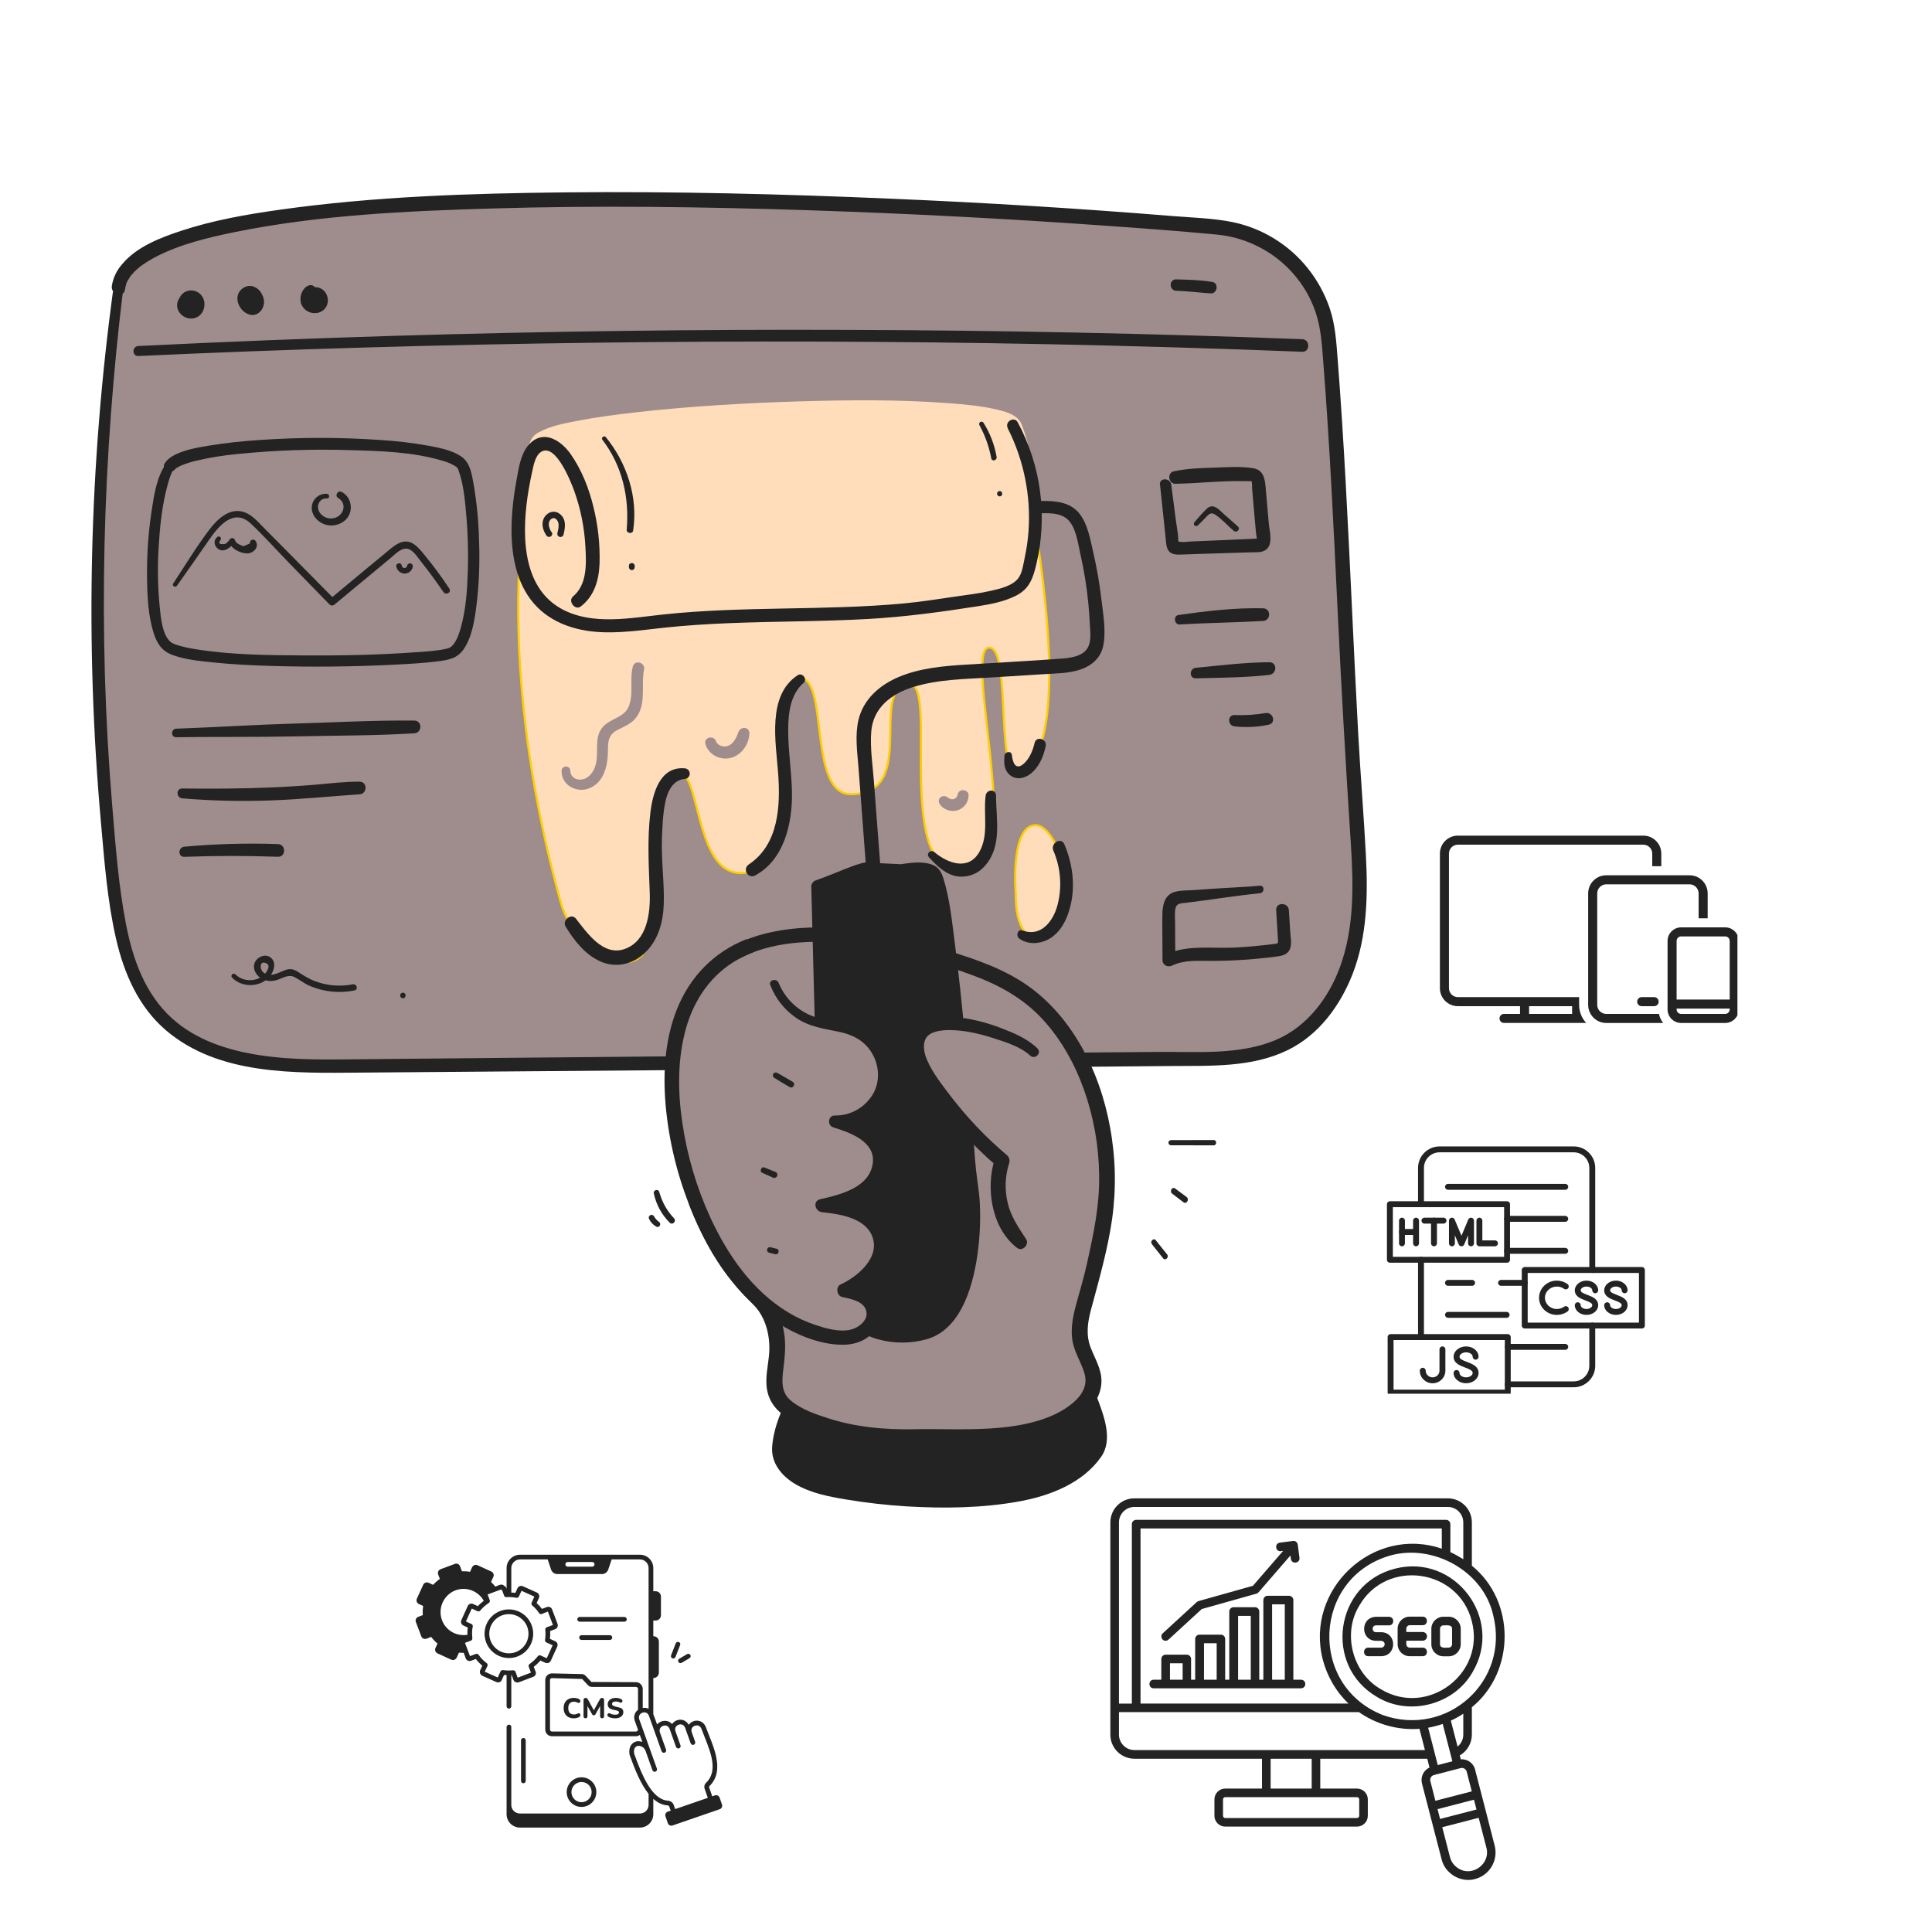 <svg xmlns="http://www.w3.org/2000/svg" xmlns:xlink="http://www.w3.org/1999/xlink" width="500" viewBox="0 0 375 375" height="500" preserveAspectRatio="xMidYMid meet"><defs><clipPath id="56f37dc134"><path d="M 149 264 L 215 264 L 215 292.785 L 149 292.785 Z M 149 264 " clip-rule="nonzero"></path></clipPath><clipPath id="e96e455d44"><path d="M 17 37 L 265.488 37 L 265.488 209 L 17 209 Z M 17 37 " clip-rule="nonzero"></path></clipPath><clipPath id="1e2c4850d1"><path d="M 275 222.516 L 310 222.516 L 310 270 L 275 270 Z M 275 222.516 " clip-rule="nonzero"></path></clipPath><clipPath id="ae95a2de1c"><path d="M 269.203 233 L 294 233 L 294 246 L 269.203 246 Z M 269.203 233 " clip-rule="nonzero"></path></clipPath><clipPath id="da96d73956"><path d="M 295 245 L 319.453 245 L 319.453 258 L 295 258 Z M 295 245 " clip-rule="nonzero"></path></clipPath><clipPath id="efab9f89a8"><path d="M 269.203 258 L 294 258 L 294 270.516 L 269.203 270.516 Z M 269.203 258 " clip-rule="nonzero"></path></clipPath><clipPath id="71705e7e9b"><path d="M 215.516 290.816 L 293 290.816 L 293 365 L 215.516 365 Z M 215.516 290.816 " clip-rule="nonzero"></path></clipPath><clipPath id="575dd298cb"><path d="M 80.57 301.68 L 141 301.68 L 141 354.93 L 80.57 354.93 Z M 80.57 301.68 " clip-rule="nonzero"></path></clipPath><clipPath id="056af0aa7a"><path d="M 308 169 L 332 169 L 332 198.688 L 308 198.688 Z M 308 169 " clip-rule="nonzero"></path></clipPath><clipPath id="0ed591f905"><path d="M 323 180 L 337.234 180 L 337.234 198.688 L 323 198.688 Z M 323 180 " clip-rule="nonzero"></path></clipPath><clipPath id="5cef97569c"><path d="M 279.484 162 L 323 162 L 323 198.688 L 279.484 198.688 Z M 279.484 162 " clip-rule="nonzero"></path></clipPath></defs><path fill="#232323" d="M 206.914 265.184 C 208.777 265.242 209.984 267.133 210.734 268.84 C 211.867 271.41 212.73 274.066 213.332 276.812 C 213.598 277.957 213.789 279.156 213.488 280.289 C 213.203 281.195 212.738 282 212.102 282.707 C 207.246 288.555 199.078 290.266 191.504 290.848 C 182.328 291.555 173.207 291.141 164.133 289.609 C 161.367 289.145 158.59 288.562 156.055 287.367 C 153.719 286.266 151.445 284.328 151.25 281.754 C 151.219 280.953 151.309 280.168 151.516 279.391 C 152.18 276.395 153.262 273.551 154.75 270.867 " fill-opacity="1" fill-rule="nonzero"></path><g clip-path="url(#56f37dc134)"><path fill="#232323" d="M 206.914 266.113 C 208.219 266.273 209.043 267.816 209.539 268.883 C 210.223 270.395 210.793 271.949 211.254 273.543 C 211.715 275.078 212.207 276.703 212.367 278.305 C 212.535 279.973 211.719 281.191 210.641 282.367 C 207.148 286.152 202.117 287.891 197.172 288.789 C 191.086 289.895 184.719 289.949 178.57 289.691 C 172.254 289.426 165.586 288.957 159.496 287.156 C 156.922 286.391 153.031 284.879 152.664 281.754 C 152.469 280.074 153.246 278.094 153.777 276.52 C 154.375 274.812 155.082 273.156 155.902 271.543 C 156.652 270.012 154.492 268.707 153.594 270.195 C 151.734 273.262 150.141 277.199 149.875 280.805 C 149.637 283.973 151.734 286.492 154.324 288.031 C 157.324 289.816 160.887 290.496 164.285 291.055 C 168.16 291.699 172.059 292.145 175.98 292.387 C 183.238 292.816 190.73 292.723 197.902 291.41 C 203.832 290.324 210.176 287.879 213.75 282.742 C 216.082 279.391 214.227 274.719 212.953 271.289 C 211.875 268.367 210.539 264.527 206.926 264.262 C 205.719 264.172 205.77 265.973 206.926 266.121 Z M 206.914 266.113 " fill-opacity="1" fill-rule="nonzero"></path></g><path fill="#9f8d8d" d="M 22.98 55.859 C 17.992 94.18 17.59 132.191 21.941 170.59 C 23.004 180.066 24.582 190.191 31.082 197.164 C 39.789 206.5 54.129 207.035 66.879 206.926 L 231.129 205.504 C 237.449 205.449 244.039 205.332 249.66 202.43 C 256.609 198.84 260.957 191.426 262.684 183.789 C 264.41 176.152 263.91 168.203 263.344 160.391 C 261.23 131.305 260.484 96.902 257.91 65.977 C 257.797 64.586 257.562 63.215 257.207 61.863 C 256.855 60.512 256.387 59.199 255.801 57.93 C 255.219 56.66 254.527 55.453 253.734 54.305 C 252.938 53.156 252.047 52.086 251.066 51.09 C 250.082 50.098 249.02 49.199 247.879 48.395 C 246.738 47.586 245.535 46.887 244.27 46.289 C 243.008 45.695 241.703 45.211 240.352 44.844 C 239.004 44.477 237.637 44.23 236.242 44.105 C 179.484 38.984 26.203 31.078 22.98 55.859 Z M 22.98 55.859 " fill-opacity="1" fill-rule="nonzero"></path><g clip-path="url(#e96e455d44)"><path fill="#232323" d="M 22.055 55.605 C 17.312 90.164 16.488 124.812 19.586 159.555 C 20.262 167.125 20.824 174.855 22.539 182.277 C 24.066 188.922 26.891 195.422 32.16 199.938 C 42.461 208.766 57.312 208.289 70.059 208.191 C 105.031 207.918 140 207.641 174.969 207.355 L 227.422 206.914 C 234.953 206.852 242.992 207.227 249.949 203.824 C 255.953 200.902 260.109 195.238 262.508 189.129 C 265.379 181.816 265.527 173.75 265.121 166.012 C 264.703 158.125 264.059 150.254 263.625 142.359 C 262.742 126.16 262.094 109.949 261.203 93.754 C 260.762 85.762 260.266 77.77 259.645 69.785 C 259.379 66.418 259.191 63.066 258.098 59.84 C 257.125 56.996 255.703 54.402 253.828 52.055 C 251.988 49.758 249.812 47.84 247.305 46.301 C 244.793 44.762 242.098 43.695 239.211 43.102 C 235.391 42.336 231.355 42.242 227.473 41.926 C 209.352 40.453 191.199 39.336 173.027 38.57 C 151.926 37.656 130.805 37.125 109.691 37.34 C 91.238 37.531 72.664 38.125 54.367 40.699 C 47.871 41.609 41.32 42.758 35.078 44.828 C 31.055 46.16 26.52 47.91 23.719 51.262 C 22.637 52.484 21.965 53.902 21.703 55.512 C 21.473 57.176 24.023 57.906 24.25 56.215 C 24.305 55.875 24.383 55.543 24.484 55.215 C 24.535 54.922 24.648 54.656 24.824 54.418 C 24.988 54.129 25.164 53.848 25.355 53.578 C 25.547 53.312 25.25 53.684 25.547 53.34 C 25.695 53.168 25.844 52.996 26 52.836 C 26.266 52.57 26.531 52.305 26.82 52.062 C 27.113 51.801 27.426 51.559 27.758 51.348 C 28.574 50.785 29.418 50.281 30.293 49.828 C 34.883 47.434 40.406 46.094 45.656 45.031 C 61.895 41.742 78.699 40.969 95.223 40.473 C 115.766 39.855 136.336 40.133 156.879 40.805 C 175.918 41.43 194.945 42.418 213.965 43.766 C 221.34 44.285 228.715 44.828 236.074 45.52 C 238.93 45.781 241.637 46.559 244.195 47.844 C 246.758 49.133 248.992 50.844 250.906 52.98 C 252.902 55.223 254.387 57.762 255.355 60.602 C 256.418 63.742 256.594 66.98 256.848 70.277 C 258.082 86.105 258.84 101.965 259.598 117.828 C 260.332 133.215 261.203 148.594 262.207 163.957 C 262.715 171.875 262.871 180.078 260.109 187.641 C 257.91 193.668 253.734 199.242 247.715 201.82 C 240.633 204.848 232.301 204.109 224.77 204.176 L 198.809 204.406 C 164.723 204.707 130.637 205.02 96.551 205.344 L 70.855 205.59 C 64.027 205.652 57.121 205.855 50.352 204.805 C 44.223 203.859 38.039 201.891 33.363 197.637 C 28.184 192.934 25.797 186.242 24.484 179.535 C 22.996 171.938 22.426 164.121 21.785 156.414 C 21.09 148.047 20.617 139.66 20.367 131.258 C 19.875 114.316 20.258 97.398 21.52 80.5 C 22.129 72.27 22.934 64.055 23.938 55.863 C 24.062 54.801 22.203 54.539 22.055 55.605 Z M 22.055 55.605 " fill-opacity="1" fill-rule="nonzero"></path></g><path stroke-linecap="butt" transform="matrix(0.266, 0, 0, 0.266, 8.54, 32.074)" fill-opacity="1" fill="#ffddba" fill-rule="nonzero" stroke-linejoin="miter" d="M 359.824 202.728 C 359.824 202.728 319.476 327.831 376.816 537.026 C 377.963 541.274 379.535 545.36 381.52 549.285 C 383.504 553.209 385.885 556.899 388.634 560.323 C 391.383 563.763 394.469 566.879 397.865 569.672 C 401.26 572.465 404.92 574.875 408.816 576.919 C 474.755 610.917 430.247 443.114 463.216 443.114 C 480.443 443.114 473.976 529.235 517.749 514.874 C 561.523 500.528 526.304 377.822 549.999 374.235 C 573.693 370.634 556.525 458.916 588.745 458.916 C 638.266 458.916 601.754 383.26 630.372 378.542 C 655.684 374.367 614.586 530.676 679.173 514.874 C 713.906 506.393 671.279 354.142 689.227 351.996 C 707.16 349.835 692.49 458.475 714.333 443.114 C 760.267 410.835 709.335 190.528 709.335 190.528 Z M 359.824 202.728 " stroke="#ffce00" stroke-width="1.54" stroke-opacity="1" stroke-miterlimit="10"></path><path fill="#232323" d="M 178.906 100.352 C 183.512 99.43 188.309 99.488 192.988 99.555 C 195.332 99.586 197.672 99.648 200.016 99.676 C 202.113 99.699 204.871 99.246 206.723 100.43 C 208.828 101.777 209.199 105.344 209.703 107.566 C 210.41 110.664 210.918 113.797 211.23 116.957 C 211.371 118.383 211.473 119.812 211.539 121.246 C 211.602 122.621 211.852 124.328 211.195 125.609 C 210.23 127.488 207.555 127.734 205.699 127.863 C 199.566 128.309 193.418 128.625 187.281 129.016 C 182.98 129.281 178.578 129.691 174.559 131.352 C 170.785 132.914 167.547 135.699 166.609 139.824 C 165.949 142.75 166.375 145.777 166.609 148.715 L 167.336 158.223 C 168.426 172.574 169.438 186.926 170.68 201.273 C 170.824 202.961 173.453 202.996 173.336 201.273 C 172.465 188.07 171.391 174.863 170.383 161.656 L 169.621 151.621 C 169.383 148.477 168.871 145.215 169.105 142.051 C 169.453 137.352 173.02 134.668 177.238 133.355 C 182.133 131.836 187.363 131.812 192.434 131.496 C 195.699 131.293 198.969 131.086 202.242 130.879 C 204.715 130.715 207.379 130.754 209.758 129.941 C 211.883 129.211 213.617 127.73 214.113 125.449 C 214.73 122.613 214.133 119.293 213.797 116.449 C 213.434 113.316 212.895 110.215 212.184 107.145 C 211.617 104.695 211.145 101.816 209.578 99.77 C 207.836 97.492 205.027 97.219 202.359 97.23 C 199.777 97.23 197.199 97.168 194.621 97.141 C 189.227 97.074 183.566 96.875 178.289 98.148 C 176.848 98.5 177.465 100.645 178.898 100.355 Z M 178.906 100.352 " fill-opacity="1" fill-rule="nonzero"></path><path fill="#232323" d="M 26.848 69.102 C 56.273 67.754 85.711 66.895 115.168 66.523 C 144.449 66.141 173.734 66.234 203.023 66.801 C 219.605 67.133 236.184 67.625 252.754 68.277 C 254.324 68.34 254.324 65.887 252.754 65.836 C 223.316 64.719 193.859 64.117 164.387 64.027 C 135.102 63.914 105.82 64.301 76.543 65.184 C 59.977 65.688 43.41 66.348 26.848 67.16 C 25.605 67.223 25.594 69.16 26.848 69.102 Z M 26.848 69.102 " fill-opacity="1" fill-rule="nonzero"></path><path fill="#9f8d8d" d="M 135.18 233.574 C 128.145 215.82 126.02 187.512 149.625 182.363 C 162.238 179.609 176.148 183.297 188.121 187.473 C 191.766 188.742 195.359 190.258 198.527 192.461 C 203.203 195.707 206.785 200.352 209.398 205.406 C 213.812 213.957 215.418 223.723 214.73 233.277 C 214.379 238.191 213.059 242.719 212.055 247.5 C 211.258 251.27 209.098 256.004 209.637 259.766 C 210.176 263.531 213.488 266.41 211.805 270.219 C 210.254 273.73 205.918 275.84 202.504 276.957 C 194.203 279.691 186.773 278.672 178.32 278.93 C 170.379 279.172 162.711 278.336 155.379 274.789 C 153.852 274.055 152.34 273.164 151.32 271.809 C 149.242 269.059 151.027 264.469 150.887 261.219 C 150.73 257.621 149.711 254.41 147.066 251.848 C 141.711 246.648 137.961 240.516 135.18 233.574 Z M 135.18 233.574 " fill-opacity="1" fill-rule="nonzero"></path><path fill="#232323" d="M 136.047 233.336 C 133.422 226.703 131.938 219.82 131.598 212.695 C 131.316 205.992 132.188 198.84 135.828 193.055 C 140.082 186.312 147.562 183.488 155.23 182.934 C 166.602 182.086 178.012 185.379 188.594 189.227 C 193.805 191.121 198.578 193.727 202.367 197.84 C 205.941 201.715 208.594 206.484 210.371 211.43 C 212.285 216.82 213.273 222.375 213.344 228.094 C 213.441 234.035 212.238 239.613 210.953 245.367 C 210.391 247.883 209.676 250.32 208.984 252.809 C 208.32 255.199 207.762 257.711 208.152 260.188 C 208.52 262.484 209.867 264.402 210.504 266.609 C 211.172 268.902 210 270.82 208.277 272.281 C 204.527 275.469 198.957 276.664 194.195 277.113 C 188.613 277.645 182.973 277.305 177.383 277.414 C 171.793 277.52 166.242 277.035 160.906 275.336 C 158.383 274.539 155.469 273.547 153.434 271.793 C 151.574 270.199 151.773 267.969 152.047 265.727 C 152.332 263.355 152.578 261.164 152.203 258.785 C 151.863 256.395 150.973 254.23 149.531 252.297 C 148 250.293 146.035 248.641 144.438 246.68 C 142.793 244.625 141.312 242.461 139.992 240.184 C 138.672 237.938 137.512 235.617 136.508 233.211 C 135.828 231.594 133.152 232.258 133.809 233.957 C 135.812 239.133 138.355 244.02 141.812 248.383 C 142.629 249.414 143.492 250.418 144.398 251.375 C 145.371 252.418 146.488 253.344 147.301 254.52 C 148.711 256.566 149.32 259.109 149.336 261.57 C 149.348 264.035 148.605 266.387 148.773 268.824 C 148.949 271.461 150.227 273.391 152.375 274.887 C 154.711 276.516 157.605 277.566 160.305 278.41 C 163.125 279.266 166 279.852 168.93 280.164 C 174.895 280.844 180.977 280.461 186.965 280.473 C 192.797 280.473 198.719 280.102 204.219 277.988 C 208.395 276.395 213.539 273.367 213.785 268.332 C 213.906 265.887 212.566 263.812 211.715 261.617 C 210.727 259.07 211.109 256.621 211.801 254.051 C 213.344 248.316 214.988 242.59 215.848 236.699 C 216.688 230.715 216.559 224.746 215.461 218.805 C 213.477 207.801 207.824 196.48 198.105 190.402 C 193.133 187.293 187.324 185.523 181.742 183.859 C 175.965 182.133 170.047 180.789 164.043 180.254 C 154.828 179.43 144.301 180.496 137.285 187.164 C 126.352 197.574 128.324 215.723 132.473 228.746 C 133.016 230.457 133.617 232.148 134.281 233.816 C 134.73 234.883 136.477 234.418 136.047 233.336 Z M 136.047 233.336 " fill-opacity="1" fill-rule="nonzero"></path><path fill="#232323" d="M 160.574 245.66 L 158.672 172.062 L 167.84 168.645 L 174.902 168.98 C 174.902 168.98 179.363 168.082 181.125 169.285 C 184.266 171.43 188.219 227.402 188.219 227.402 C 190.266 237.551 188.633 257.73 178.352 258.977 C 178.355 258.988 163.379 262.664 160.574 245.66 Z M 160.574 245.66 " fill-opacity="1" fill-rule="nonzero"></path><path fill="#232323" d="M 161.805 245.66 L 161.16 220.758 L 160.137 181.102 L 159.902 172.066 L 159 173.254 L 164.801 171.09 C 165.797 170.715 166.93 170.434 167.875 169.941 C 168.324 169.707 167.875 169.875 167.957 169.883 C 168.352 169.902 168.754 169.918 169.148 169.938 C 171.176 170.035 173.422 170.441 175.434 170.129 C 176.762 169.918 178.234 169.727 179.574 170 C 179.816 170.051 180.281 170.352 180.492 170.348 C 180.375 170.348 180.254 170.094 180.395 170.297 C 180.129 169.934 180.422 170.383 180.488 170.527 C 180.609 170.793 180.402 170.297 180.52 170.594 C 180.562 170.707 180.602 170.816 180.641 170.93 C 180.738 171.215 180.82 171.504 180.906 171.797 C 181.105 172.516 181.27 173.25 181.418 173.984 C 181.832 176.004 182.148 178.039 182.441 180.074 C 183.238 185.562 183.82 191.074 184.371 196.586 C 185.332 206.18 186.137 215.789 186.848 225.406 C 187.113 228.898 187.754 232.316 187.766 235.828 C 187.805 239.328 187.461 242.789 186.73 246.215 C 186.062 249.211 185.066 252.348 183.121 254.789 C 181.746 256.523 180.074 257.445 177.918 257.828 C 176.863 258.031 175.801 258.121 174.727 258.094 C 169.762 258.012 165.57 255.438 163.418 250.918 C 162.613 249.133 162.066 247.273 161.773 245.34 C 161.508 243.781 159.137 244.445 159.402 245.996 C 160.504 252.375 164.008 258.258 170.586 260 C 173.723 260.82 176.852 260.793 179.973 259.914 C 186.242 258.055 188.574 250.434 189.539 244.715 C 190.141 241.062 190.359 237.387 190.191 233.691 C 190.098 231.531 189.66 229.047 189.457 227.18 C 189.129 224.195 189.008 221.176 188.77 218.184 C 188.316 212.512 187.828 206.844 187.297 201.176 C 186.723 195.105 186.105 189.039 185.32 182.996 C 184.789 178.902 184.379 174.621 183.16 170.66 C 182.734 169.285 182.246 168.27 180.785 167.773 C 179.141 167.223 177.262 167.398 175.574 167.637 C 175.336 167.668 175.098 167.703 174.859 167.746 C 174.547 167.801 174.621 167.746 174.902 167.746 L 173.812 167.691 L 169.504 167.488 C 168.816 167.457 168.074 167.324 167.406 167.504 C 165.035 168.137 162.695 169.262 160.395 170.117 L 158.375 170.875 C 158.109 170.953 157.895 171.102 157.73 171.32 C 157.562 171.535 157.477 171.785 157.469 172.059 L 158.113 196.977 L 159.137 236.633 L 159.371 245.668 C 159.383 247.242 161.844 247.246 161.805 245.66 Z M 161.805 245.66 " fill-opacity="1" fill-rule="nonzero"></path><path fill="#ffddba" d="M 198.223 114.457 C 194.254 118.973 111.078 123.672 105.273 117.805 C 99.469 111.941 101.934 92.398 104.133 86.02 C 106.328 79.645 194.398 75.723 197.078 82.672 C 199.758 89.621 202.191 109.938 198.223 114.457 Z M 198.223 114.457 " fill-opacity="1" fill-rule="nonzero"></path><path fill="#ffddba" d="M 197.355 113.586 C 197.152 113.809 197.293 113.648 197.332 113.625 C 197.211 113.703 197.086 113.777 196.957 113.84 C 196.621 114.004 196.824 113.91 196.73 113.945 C 196.531 114.023 196.332 114.094 196.129 114.16 C 195.074 114.488 194.004 114.754 192.914 114.961 C 189.574 115.641 186.176 116.082 182.789 116.477 C 172.957 117.621 163.039 118.285 153.137 118.75 C 143.062 119.223 132.941 119.5 122.863 119.191 C 119.152 119.129 115.453 118.879 111.766 118.441 C 110.57 118.297 109.391 118.078 108.223 117.789 C 107.762 117.672 107.312 117.531 106.867 117.363 C 106.574 117.246 107.012 117.438 106.82 117.344 C 106.742 117.305 106.66 117.27 106.582 117.227 C 106.438 117.145 106.293 117.059 106.156 116.961 C 106.488 117.195 105.969 116.754 105.852 116.613 C 105.504 116.191 105.203 115.738 104.949 115.254 C 104.375 114.129 103.957 112.949 103.699 111.711 C 103.012 108.789 102.879 105.762 102.922 102.773 C 103 97.359 103.582 91.684 105.262 86.508 C 105.332 86.289 105.055 86.594 105.336 86.363 C 105.004 86.629 105.336 86.363 105.449 86.293 C 105.562 86.223 105.281 86.379 105.586 86.203 C 105.762 86.105 105.934 86.004 106.117 85.914 C 106.441 85.734 106.781 85.594 107.133 85.488 C 107.664 85.301 108.211 85.141 108.754 84.988 C 111.832 84.133 115.012 83.633 118.172 83.18 C 127.461 81.852 136.859 81.203 146.227 80.742 C 156.195 80.254 166.199 80.027 176.18 80.332 C 180.09 80.453 184.004 80.645 187.891 81.086 C 190.262 81.352 192.828 81.641 195.082 82.57 C 194.773 82.441 195.277 82.664 195.379 82.719 C 195.535 82.805 195.684 82.891 195.828 82.984 C 195.828 82.984 195.973 83.152 195.984 83.168 C 195.793 82.777 195.984 83.168 196.039 83.344 C 196.121 83.578 196.207 83.809 196.281 84.043 C 196.465 84.609 196.629 85.176 196.781 85.75 C 197.129 87.059 197.422 88.383 197.676 89.715 C 198.816 95.688 199.492 101.992 198.926 108.051 C 198.762 109.801 198.551 112.148 197.367 113.559 C 196.355 114.762 198.086 116.512 199.109 115.297 C 200.547 113.586 200.992 111.309 201.27 109.133 C 201.656 106.094 201.609 103 201.418 99.945 C 201.062 94.184 200.422 87.926 198.348 82.488 C 197.621 80.594 195.523 79.992 193.707 79.551 C 190.551 78.781 187.258 78.488 184.023 78.25 C 174.352 77.527 164.609 77.625 154.922 77.918 C 144.559 78.23 134.16 78.84 123.828 79.988 C 119.859 80.434 115.887 80.945 111.961 81.707 C 109.535 82.18 106.898 82.664 104.699 83.852 C 103.957 84.199 103.398 84.738 103.027 85.473 C 102.082 87.523 101.777 90.074 101.43 92.281 C 100.414 98.551 99.918 105.211 101.164 111.488 C 101.82 114.91 103.148 118.707 106.68 119.898 C 109.398 120.805 112.402 121.023 115.238 121.258 C 124.805 122.055 134.469 121.859 144.051 121.574 C 154.836 121.25 165.625 120.637 176.363 119.621 C 180.66 119.215 184.961 118.742 189.23 118.098 C 191.859 117.699 194.605 117.328 197.117 116.422 C 197.805 116.172 198.586 115.891 199.094 115.324 C 200.16 114.16 198.426 112.414 197.355 113.586 Z M 197.355 113.586 " fill-opacity="1" fill-rule="nonzero"></path><path fill="#232323" d="M 32.23 90.008 C 30.434 92.512 29.914 96 29.457 98.969 C 28.793 103.289 28.488 107.637 28.539 112.008 C 28.582 115.625 28.734 119.469 29.848 122.941 C 30.527 125.066 31.531 126.457 33.652 127.195 C 36.105 128.051 38.812 128.312 41.383 128.578 C 45.102 128.965 48.848 129.145 52.59 129.258 C 60.562 129.492 68.551 129.414 76.508 129.016 C 79.336 128.875 82.176 128.715 84.984 128.363 C 87.035 128.098 88.75 127.832 90 126.008 C 91.672 123.559 92.125 120.262 92.496 117.395 C 92.984 113.309 93.148 109.207 92.988 105.094 C 92.91 101.355 92.555 97.645 91.926 93.961 C 91.57 92 91.262 89.762 89.492 88.578 C 87.77 87.426 85.531 86.969 83.531 86.578 C 80.305 85.988 77.055 85.594 73.777 85.398 C 66.012 84.863 58.242 84.863 50.477 85.398 C 47.109 85.602 43.762 85.977 40.43 86.516 C 38.18 86.898 35.73 87.312 33.695 88.41 C 33.348 88.602 33.023 88.824 32.723 89.082 C 32.441 89.309 32.203 89.574 32.008 89.879 C 31.145 91.094 33.145 92.246 33.996 91.043 C 33.793 91.328 34.043 91.016 34.117 90.949 C 34.191 90.883 34.035 90.988 34.297 90.82 C 34.617 90.625 34.949 90.453 35.289 90.305 C 36.16 89.957 37.055 89.676 37.965 89.453 C 40.645 88.824 43.355 88.379 46.098 88.125 C 53.371 87.387 60.66 87.137 67.969 87.371 C 73.918 87.535 80.254 87.711 85.992 89.465 C 86.777 89.676 87.52 89.988 88.223 90.395 C 88.754 90.719 88.832 90.812 89.02 91.336 C 89.953 93.965 90.223 96.875 90.473 99.633 C 90.82 103.508 90.926 107.391 90.789 111.277 C 90.672 114.734 90.414 118.27 89.5 121.617 C 89.188 122.773 88.809 124.012 88.082 124.977 C 87.586 125.641 87.246 125.793 86.488 125.957 C 84.512 126.375 82.43 126.488 80.375 126.621 C 73.168 127.137 65.922 127.27 58.695 127.219 C 51.832 127.172 44.812 127.113 38.02 126.016 C 36.906 125.852 35.805 125.613 34.719 125.305 C 34.422 125.215 33.898 125.039 33.77 124.977 C 33.645 124.91 33.504 124.844 33.363 124.773 C 33.273 124.723 33.184 124.664 33.098 124.602 C 31.398 123.066 31.195 119.598 30.973 117.488 C 30.586 113.395 30.551 109.301 30.863 105.199 C 31.105 101.527 31.535 97.812 32.496 94.25 C 32.805 93.109 33.152 91.934 33.762 90.914 C 34.375 89.895 32.887 89.105 32.23 90.008 Z M 32.23 90.008 " fill-opacity="1" fill-rule="nonzero"></path><path fill="#232323" d="M 34.203 143.098 C 41.906 142.984 49.602 143.098 57.305 142.93 C 65.004 142.762 72.715 142.809 80.406 142.336 C 81.977 142.238 82 139.883 80.406 139.863 C 72.715 139.781 64.992 140.219 57.305 140.438 C 49.613 140.656 41.902 141.16 34.203 141.438 C 33.137 141.473 33.137 143.113 34.203 143.098 Z M 34.203 143.098 " fill-opacity="1" fill-rule="nonzero"></path><path fill="#232323" d="M 35.383 154.965 C 41.105 155.438 46.84 155.57 52.578 155.359 C 58.324 155.16 64.035 154.562 69.77 154.18 C 71.336 154.078 71.363 151.727 69.77 151.719 C 66.891 151.703 64.027 152.074 61.16 152.312 C 58.297 152.551 55.441 152.73 52.578 152.844 C 46.855 153.09 41.109 153.109 35.383 153.047 C 34.137 153.031 34.172 154.855 35.383 154.957 Z M 35.383 154.965 " fill-opacity="1" fill-rule="nonzero"></path><path fill="#232323" d="M 35.781 166.309 C 41.828 166.086 47.902 166.086 53.949 166.297 C 55.543 166.352 55.531 163.891 53.949 163.836 C 47.883 163.629 41.824 163.797 35.781 164.34 C 34.539 164.449 34.496 166.359 35.781 166.309 Z M 35.781 166.309 " fill-opacity="1" fill-rule="nonzero"></path><path fill="#232323" d="M 225.16 94.074 L 225.902 101.105 C 226.02 102.234 226.133 103.363 226.258 104.492 C 226.355 105.348 226.328 106.422 226.98 107.086 C 227.516 107.617 228.27 107.66 228.977 107.645 C 230.18 107.621 231.383 107.566 232.586 107.523 C 234.906 107.445 237.227 107.371 239.543 107.305 L 242.895 107.203 C 243.766 107.18 244.797 107.285 245.574 106.805 C 247.234 105.781 246.402 103.086 246.266 101.52 L 245.652 94.527 C 245.504 92.844 245.215 91.227 243.285 90.895 C 240.84 90.469 238.113 90.691 235.641 90.77 C 233.051 90.848 230.379 90.934 227.84 91.484 C 226.477 91.781 226.773 93.926 228.164 93.902 C 232.652 93.828 237.082 93.273 241.59 93.395 L 242.887 93.395 C 243.086 93.586 243.012 94.547 243.031 94.789 L 243.297 97.902 L 243.617 101.531 L 243.754 103.09 C 243.77 103.27 243.938 104.801 244.02 104.59 C 244.324 104.492 244.199 104.484 243.641 104.559 L 242.609 104.602 L 241.066 104.676 L 237.715 104.824 C 235.48 104.926 233.246 105.02 231.016 105.109 C 230.453 105.133 229.762 105.273 229.211 105.184 C 228.594 105.082 228.738 105.328 228.695 104.5 C 228.637 103.379 228.402 102.23 228.254 101.117 L 227.34 94.086 C 227.156 92.711 224.988 92.664 225.137 94.086 Z M 225.16 94.074 " fill-opacity="1" fill-rule="nonzero"></path><path fill="#232323" d="M 228.973 121.211 C 234.363 120.879 239.77 120.848 245.156 120.531 C 246.727 120.438 246.75 118.109 245.156 118.07 C 239.68 117.938 234.137 118.602 228.727 119.379 C 227.688 119.527 227.93 121.273 228.973 121.211 Z M 228.973 121.211 " fill-opacity="1" fill-rule="nonzero"></path><path fill="#232323" d="M 232.109 131.668 C 236.836 131.535 241.648 131.535 246.352 130.996 C 247.883 130.816 247.977 128.52 246.352 128.535 C 241.613 128.57 236.824 129.168 232.109 129.617 C 230.824 129.738 230.781 131.703 232.109 131.668 Z M 232.109 131.668 " fill-opacity="1" fill-rule="nonzero"></path><path fill="#232323" d="M 239.625 140.996 C 241.859 141.238 244.074 141.125 246.27 140.656 C 247.762 140.328 247.102 138.176 245.648 138.406 C 243.656 138.742 241.652 138.871 239.637 138.793 C 238.203 138.727 238.25 140.859 239.637 140.996 Z M 239.625 140.996 " fill-opacity="1" fill-rule="nonzero"></path><path fill="#232323" d="M 132.895 149.133 C 128.059 148.711 126.676 154.047 126.234 157.773 C 125.613 162.969 125.93 168.043 126.113 173.246 C 126.254 177.203 125.637 182.664 121.223 184.207 C 117.066 185.656 113.953 181.066 111.781 178.305 C 110.883 177.16 109.059 178.629 109.789 179.844 C 111.457 182.605 113.66 185.422 116.719 186.691 C 119.691 187.93 122.887 187.133 125.184 184.945 C 127.777 182.48 128.73 178.945 128.836 175.469 C 128.965 171.273 128.336 167.09 128.477 162.887 C 128.559 160.477 128.656 157.98 129.148 155.613 C 129.551 153.676 130.621 151.34 132.895 151.199 C 133.172 151.184 133.402 151.078 133.594 150.879 C 133.781 150.68 133.879 150.441 133.879 150.168 C 133.879 149.891 133.781 149.656 133.594 149.453 C 133.402 149.254 133.172 149.148 132.895 149.133 Z M 132.895 149.133 " fill-opacity="1" fill-rule="nonzero"></path><path fill="#232323" d="M 154.832 131.062 C 148.832 134.961 150.602 144.109 151.035 150.066 C 151.5 156.398 151.172 163.887 145.348 167.781 C 144.035 168.66 145.184 170.676 146.594 169.91 C 152.234 166.867 153.812 159.742 153.719 153.844 C 153.656 149.801 152.98 145.797 152.988 141.754 C 152.988 138.512 153.375 134.801 155.98 132.539 C 156.777 131.836 155.734 130.469 154.832 131.055 Z M 154.832 131.062 " fill-opacity="1" fill-rule="nonzero"></path><path fill="#232323" d="M 180.32 166.41 C 181.852 168.051 183.555 169.785 185.883 170.109 C 186.891 170.234 187.863 170.113 188.805 169.742 C 189.75 169.375 190.547 168.801 191.199 168.027 C 194.555 164.215 193.34 159.027 193.324 154.418 C 193.324 153.09 191.48 153.18 191.316 154.418 C 190.836 158.004 191.973 162.027 190.105 165.336 C 188.02 169.039 184.035 167.641 181.355 165.387 C 180.648 164.789 179.68 165.719 180.328 166.41 Z M 180.32 166.41 " fill-opacity="1" fill-rule="nonzero"></path><path fill="#232323" d="M 194.961 146.691 C 194.879 147.82 194.84 148.984 195.543 149.941 C 195.875 150.387 196.301 150.707 196.828 150.895 C 197.352 151.082 197.887 151.109 198.426 150.973 C 201.055 150.332 202.504 147.211 202.973 144.805 C 203.238 143.402 201.141 142.793 200.812 144.207 C 200.488 145.625 199.848 147.219 198.727 148.215 C 198.195 148.684 197.492 149.066 196.977 148.402 C 196.59 147.902 196.48 147.105 196.395 146.5 C 196.273 145.641 195.016 145.926 194.961 146.691 Z M 194.961 146.691 " fill-opacity="1" fill-rule="nonzero"></path><path fill="#232323" d="M 195.594 83.121 C 197.16 86.207 198.285 89.449 198.969 92.844 C 199.656 96.238 199.875 99.664 199.633 103.117 C 199.512 104.816 199.27 106.5 198.91 108.168 C 198.645 109.406 198.449 111.195 197.645 112.238 C 196.453 113.793 193.906 114.316 192.117 114.719 C 189.988 115.199 187.824 115.449 185.668 115.762 C 182.27 116.25 178.898 116.801 175.477 117.121 C 167.703 117.844 159.887 117.965 152.09 118.113 C 144.297 118.262 136.426 118.441 128.633 119.281 C 122.336 119.957 115.004 121.406 109.117 118.25 C 100.973 113.895 101.289 102.855 102.617 95.02 C 102.816 93.82 103.055 92.625 103.32 91.441 C 103.586 90.234 103.914 88.34 105.109 87.66 C 107.883 86.078 110.781 93.457 111.422 95.184 C 112.719 98.785 113.457 102.5 113.637 106.328 C 113.82 109.547 113.941 113.504 111.23 115.766 C 110.168 116.656 111.613 118.574 112.734 117.711 C 115.363 115.691 116.242 112.625 116.375 109.41 C 116.48 105.668 116.082 101.984 115.176 98.352 C 114.309 94.773 112.902 91.207 110.789 88.176 C 109.078 85.723 105.887 83.418 103.117 85.848 C 101.059 87.652 100.684 90.859 100.219 93.406 C 99.73 96.012 99.426 98.637 99.312 101.285 C 99.137 106.121 99.723 111.367 102.41 115.52 C 105.383 120.125 110.398 122.215 115.719 122.641 C 120.035 122.988 124.348 122.332 128.629 121.867 C 133.043 121.387 137.477 121.109 141.918 120.938 C 150.785 120.594 159.664 120.637 168.523 120.141 C 175.648 119.742 182.684 118.785 189.723 117.684 C 192.262 117.285 194.879 116.793 197.191 115.629 C 199.812 114.312 200.523 112.207 201.16 109.48 C 201.707 107.176 202.043 104.84 202.16 102.473 C 202.281 100.105 202.188 97.75 201.879 95.402 C 201.57 93.055 201.051 90.75 200.324 88.496 C 199.598 86.242 198.672 84.074 197.547 81.988 C 196.863 80.711 194.965 81.84 195.613 83.117 Z M 195.594 83.121 " fill-opacity="1" fill-rule="nonzero"></path><path fill="#232323" d="M 107.07 103.312 C 106.992 103.188 106.91 103.062 106.84 102.93 C 106.809 102.871 106.781 102.812 106.75 102.754 C 106.723 102.699 106.719 102.68 106.699 102.641 C 106.727 102.699 106.699 102.641 106.699 102.605 C 106.648 102.477 106.605 102.348 106.574 102.211 C 106.555 102.141 106.543 102.066 106.527 101.996 C 106.527 102.008 106.527 102.074 106.527 101.996 C 106.527 101.945 106.527 101.891 106.527 101.84 C 106.527 101.773 106.527 101.715 106.527 101.648 L 106.527 101.523 C 106.527 101.523 106.527 101.598 106.527 101.523 C 106.539 101.465 106.551 101.406 106.57 101.352 C 106.57 101.312 106.652 101.137 106.598 101.254 C 106.648 101.152 106.707 101.059 106.766 100.961 C 106.797 100.902 106.75 100.973 106.746 100.98 L 106.812 100.902 C 106.852 100.855 106.895 100.812 106.938 100.773 C 106.98 100.734 107.031 100.691 106.977 100.738 C 106.918 100.785 106.977 100.738 106.992 100.738 L 107.141 100.645 L 107.207 100.613 C 107.207 100.613 107.113 100.645 107.176 100.629 L 107.367 100.574 C 107.453 100.547 107.266 100.574 107.367 100.574 L 107.52 100.574 C 107.539 100.574 107.645 100.594 107.566 100.574 C 107.484 100.551 107.633 100.594 107.656 100.602 C 107.676 100.605 107.773 100.641 107.699 100.613 C 107.625 100.586 107.727 100.629 107.738 100.637 C 107.793 100.664 107.844 100.691 107.891 100.727 C 107.988 100.785 107.844 100.676 107.926 100.754 C 107.973 100.793 108.016 100.836 108.055 100.879 L 108.105 100.938 C 108.207 101.055 108.078 100.879 108.121 100.957 C 108.164 101.035 108.238 101.152 108.293 101.25 C 108.293 101.277 108.328 101.359 108.293 101.25 L 108.32 101.324 C 108.344 101.391 108.363 101.457 108.379 101.523 C 108.379 101.551 108.414 101.707 108.406 101.641 C 108.418 101.73 108.422 101.82 108.426 101.906 C 108.43 102.094 108.422 102.277 108.398 102.461 C 108.398 102.445 108.398 102.398 108.398 102.461 C 108.398 102.523 108.383 102.574 108.371 102.633 L 108.324 102.871 C 108.285 103.066 108.238 103.262 108.191 103.453 C 108.148 103.617 108.164 103.77 108.25 103.918 C 108.332 104.066 108.457 104.164 108.621 104.207 C 108.785 104.254 108.941 104.234 109.086 104.148 C 109.234 104.066 109.332 103.941 109.379 103.777 C 109.578 102.953 109.754 102.105 109.586 101.258 C 109.441 100.547 109.062 99.996 108.449 99.605 C 108.137 99.418 107.801 99.324 107.438 99.328 C 107.074 99.332 106.738 99.434 106.43 99.629 C 105.773 100.059 105.406 100.664 105.32 101.441 C 105.219 102.316 105.566 103.191 106.035 103.91 C 106.121 104.059 106.246 104.152 106.41 104.195 C 106.578 104.238 106.73 104.219 106.879 104.133 C 107.027 104.047 107.121 103.922 107.164 103.758 C 107.207 103.594 107.188 103.438 107.098 103.289 Z M 107.07 103.312 " fill-opacity="1" fill-rule="nonzero"></path><path stroke-linecap="butt" transform="matrix(0.266, 0, 0, 0.266, 8.54, 32.074)" fill-opacity="1" fill="#ffddba" fill-rule="nonzero" stroke-linejoin="miter" d="M 709.129 532.689 C 709.129 532.689 704.749 482.919 722.917 481.596 C 741.07 480.273 761.737 549.476 731.516 563.895 C 707.424 569.995 709.129 532.689 709.129 532.689 Z M 709.129 532.689 " stroke="#ffce00" stroke-width="1.54" stroke-opacity="1" stroke-miterlimit="10"></path><path fill="#232323" d="M 197.852 182.18 C 199.402 183.336 201.613 183.258 203.297 182.43 C 205.211 181.484 206.434 179.68 207.18 177.738 C 208.902 173.266 208.453 168.203 206.586 163.863 C 205.961 162.414 203.84 163.664 204.461 165.109 C 205.176 166.781 205.605 168.523 205.742 170.336 C 205.879 172.148 205.715 173.938 205.258 175.695 C 204.434 178.789 202.051 181.938 198.504 180.605 C 197.516 180.234 197.125 181.645 197.84 182.18 Z M 197.852 182.18 " fill-opacity="1" fill-rule="nonzero"></path><path fill="#9f8d8d" d="M 109.008 149.594 C 108.906 152.355 111.836 153.949 114.266 153.051 C 117.254 151.938 117.988 148.574 118 145.738 C 118 144.047 118.047 142.691 119.66 141.797 C 120.898 141.109 122.246 140.668 123.215 139.582 C 125.605 136.902 124.371 133.16 125.008 129.984 C 125.293 128.574 123.207 127.965 122.832 129.383 C 122.156 131.945 123.074 134.867 121.957 137.297 C 121.031 139.309 118.379 139.5 116.992 141.113 C 115.445 142.914 116.066 145.285 115.809 147.438 C 115.641 148.82 115.086 150.266 113.816 150.996 C 112.551 151.723 110.746 151.246 110.699 149.602 C 110.672 148.512 109.051 148.512 109.008 149.602 Z M 109.008 149.594 " fill-opacity="1" fill-rule="nonzero"></path><path fill="#9f8d8d" d="M 136.934 144.438 C 137.52 146.402 139.594 147.547 141.586 147.164 C 143.832 146.734 145.398 144.551 145.453 142.332 C 145.48 141.055 143.75 140.969 143.348 142.047 C 142.965 143.059 142.496 144.234 141.441 144.723 C 140.578 145.121 139.328 144.828 138.984 143.871 C 138.523 142.609 136.539 143.105 136.934 144.438 Z M 136.934 144.438 " fill-opacity="1" fill-rule="nonzero"></path><path fill="#9f8d8d" d="M 182.359 155.984 C 182.98 157.129 184.527 157.633 185.75 157.312 C 186.07 157.227 186.367 157.09 186.641 156.906 C 186.918 156.723 187.156 156.5 187.359 156.238 C 187.562 155.977 187.719 155.688 187.828 155.375 C 187.938 155.066 187.996 154.742 188.004 154.414 C 188.062 153.223 186.18 152.957 185.914 154.129 C 185.668 155.227 184.746 155.422 183.938 154.77 C 183.082 154.074 181.781 154.926 182.359 155.984 Z M 182.359 155.984 " fill-opacity="1" fill-rule="nonzero"></path><path fill="#232323" d="M 244.539 171.914 C 241.648 172.18 238.754 172.281 235.855 172.473 C 234.449 172.566 233.047 172.668 231.645 172.77 C 230.434 172.852 229.059 172.785 227.887 173.16 C 226.012 173.766 225.641 175.738 225.617 177.465 C 225.582 180.426 225.637 183.395 225.645 186.359 C 225.645 187.344 226.672 187.824 227.504 187.422 C 229.844 186.277 232.535 186.516 235.066 186.512 C 237.871 186.512 240.684 186.383 243.477 186.137 C 244.836 186.02 246.188 185.871 247.539 185.691 C 248.512 185.562 249.578 185.461 250.18 184.574 C 250.859 183.574 250.512 182.133 250.445 181.02 C 250.352 179.57 250.258 178.117 250.168 176.668 C 250.066 175.094 247.605 175.07 247.707 176.668 C 247.789 178.031 247.875 179.398 247.953 180.766 C 247.98 181.277 248.008 181.789 248.039 182.301 C 248.109 183.277 248.039 183.125 247.039 183.254 C 244.59 183.57 242.133 183.793 239.668 183.922 C 235.297 184.152 230.324 183.309 226.27 185.297 L 228.129 186.359 L 228.082 179.035 C 228.082 178.184 227.98 177.273 228.129 176.434 C 228.344 175.23 229.309 175.344 230.328 175.219 C 235.066 174.637 239.793 173.855 244.539 173.383 C 245.473 173.289 245.484 171.82 244.539 171.91 Z M 244.539 171.914 " fill-opacity="1" fill-rule="nonzero"></path><path fill="#9f8d8d" d="M 150.312 190.992 C 150.648 191.848 151.07 192.652 151.586 193.414 C 152.098 194.176 152.688 194.871 153.355 195.5 C 154.02 196.133 154.746 196.684 155.531 197.156 C 156.32 197.629 157.148 198.012 158.016 198.301 C 160.719 199.18 163.703 199.129 166.273 200.336 C 170.043 202.098 172.242 206.688 171.258 210.73 C 170.277 214.773 166.211 217.844 162.059 217.684 C 165.598 218.75 169.695 220.379 170.535 223.977 C 171.168 226.68 169.539 229.5 167.277 231.109 C 165.02 232.723 162.23 233.375 159.535 233.996 C 163.875 234.449 169.059 235.523 170.562 239.617 C 172.18 244.016 168.137 248.547 163.859 250.453 C 166.016 250.906 168.492 251.617 169.312 253.656 C 170.082 255.574 168.852 257.859 167.027 258.836 C 165.207 259.812 163 259.742 160.977 259.332 C 147.992 256.711 139.805 245.262 135.172 233.57 C 129.023 218.043 126.629 194.426 141.949 185.312 " fill-opacity="1" fill-rule="nonzero"></path><path fill="#232323" d="M 144.93 182.277 C 138.551 184.797 133.867 189.652 131.355 195.996 C 128.879 202.238 128.613 209.27 129.332 215.875 C 130.109 222.875 131.895 229.605 134.684 236.074 C 138.141 244.137 143.328 251.91 150.836 256.715 C 154.504 259.059 159.172 261.035 163.594 261.016 C 166.117 261.016 168.59 260.074 170.004 257.895 C 171.262 255.949 171.215 253.418 169.637 251.668 C 168.266 250.156 166.148 249.574 164.223 249.168 L 164.543 251.629 C 169.062 249.539 173.859 244.395 171.742 239.047 C 169.84 234.25 164.086 233.203 159.539 232.73 L 159.879 235.238 C 164.98 234.051 171.422 231.859 171.887 225.672 C 172.289 220.281 166.645 217.844 162.375 216.566 L 162.066 218.871 C 168.109 218.973 173.293 213.52 172.457 207.441 C 172.258 206.031 171.797 204.711 171.066 203.484 C 170.34 202.262 169.402 201.223 168.258 200.375 C 165.469 198.332 161.945 198.465 158.75 197.578 C 157.898 197.34 157.082 197.008 156.309 196.582 C 155.531 196.156 154.812 195.648 154.152 195.059 C 153.496 194.469 152.91 193.812 152.398 193.09 C 151.891 192.367 151.469 191.594 151.133 190.773 C 150.734 189.785 149.113 190.215 149.512 191.223 C 150.527 193.809 152.168 195.902 154.438 197.504 C 157.004 199.301 159.926 199.66 162.91 200.289 C 165.758 200.891 168.109 202.191 169.484 204.844 C 170.691 207.172 170.777 210.012 169.465 212.309 C 169.09 212.957 168.637 213.547 168.105 214.074 C 167.574 214.605 166.984 215.055 166.332 215.422 C 165.684 215.793 164.992 216.07 164.27 216.258 C 163.543 216.441 162.805 216.531 162.059 216.52 C 160.707 216.48 160.504 218.438 161.746 218.824 C 164.867 219.785 169.875 221.52 169.418 225.664 C 168.887 230.508 163.07 231.891 159.195 232.77 C 157.684 233.113 158.195 235.133 159.531 235.281 C 162.848 235.641 167.742 236.309 169.238 239.824 C 171.004 243.973 166.492 247.797 163.176 249.297 C 162.125 249.777 162.414 251.527 163.496 251.758 C 165.016 252.086 167.438 252.512 168.059 254.199 C 168.781 256.168 166.652 257.762 164.992 258.109 C 162.809 258.566 160.402 257.871 158.332 257.195 C 156.438 256.57 154.645 255.742 152.941 254.703 C 146.031 250.527 141.25 243.602 137.914 236.398 C 135.199 230.492 133.371 224.32 132.434 217.887 C 131.539 211.828 131.488 205.438 133.176 199.512 C 134.77 193.934 138.113 189.055 143.254 186.211 C 144.203 185.684 145.188 185.227 146.199 184.832 " fill-opacity="1" fill-rule="nonzero"></path><path fill="#9f8d8d" d="M 200.66 204.188 C 196.816 200.449 175.945 193.676 178.16 204.605 C 178.492 206.258 179.375 207.742 180.285 209.156 C 184.23 215.234 188.965 220.621 194.488 225.316 C 192.688 230.719 194.125 237.066 198.074 241.168 " fill-opacity="1" fill-rule="nonzero"></path><path fill="#232323" d="M 201.355 203.484 C 199.496 201.656 196.84 200.52 194.445 199.602 C 191.398 198.434 188.156 197.566 184.879 197.398 C 182.277 197.266 179.105 197.641 177.516 199.98 C 175.125 203.512 177.867 208.031 179.855 211 C 183.703 216.727 188.238 221.84 193.469 226.344 L 193.094 224.922 C 191.273 230.578 192.441 238.477 197.457 242.242 C 198.477 243.004 199.828 241.531 199.176 240.527 C 197.695 238.258 196.25 236.207 195.602 233.523 C 194.977 230.891 195.074 228.285 195.895 225.707 C 195.969 225.453 195.973 225.199 195.902 224.941 C 195.836 224.688 195.707 224.469 195.52 224.285 C 191.383 220.793 187.672 216.895 184.391 212.59 C 182.797 210.488 181.027 208.25 179.973 205.816 C 179.441 204.617 179.051 203.035 179.594 201.762 C 180.305 200.102 182.941 199.902 184.645 199.945 C 187.48 200 190.312 200.684 192.996 201.562 C 195.324 202.32 198.113 203.195 199.961 204.891 C 200.895 205.742 202.266 204.391 201.352 203.496 Z M 201.355 203.484 " fill-opacity="1" fill-rule="nonzero"></path><path fill="#232323" d="M 228.297 56.434 C 230.547 56.504 232.785 56.809 235.031 56.945 C 236.285 57.023 236.598 54.941 235.332 54.73 C 232.996 54.332 230.66 54.297 228.297 54.223 C 226.875 54.18 226.875 56.391 228.297 56.434 Z M 228.297 56.434 " fill-opacity="1" fill-rule="nonzero"></path><path fill="#232323" d="M 37.094 56.699 C 35.566 56.613 34.191 58.027 34.398 59.57 C 34.605 61.109 36.309 62.164 37.789 61.742 C 39.434 61.273 40.113 59.328 39.418 57.84 C 39.242 57.473 38.992 57.16 38.664 56.91 C 38.34 56.66 37.977 56.496 37.574 56.422 C 37.082 56.32 36.605 56.363 36.141 56.559 C 35.676 56.754 35.309 57.062 35.039 57.484 C 34.125 58.785 36.234 60.438 37.258 59.195 C 37.441 58.977 37.242 59.152 37.168 59.195 C 37.035 59.195 37.02 59.195 37.129 59.195 C 37.234 59.195 37.219 59.195 37.094 59.195 C 37.055 59.121 36.789 59.078 37.039 59.195 C 36.918 59.145 36.969 58.879 36.977 59.152 C 36.977 58.906 36.977 59.246 36.977 59.312 C 37 59.074 36.93 59.418 36.977 59.312 C 37.012 59.23 36.996 59.254 36.93 59.383 C 36.941 59.344 36.965 59.312 37.004 59.297 C 37.004 59.312 36.945 59.324 36.93 59.328 C 36.832 59.344 37.008 59.359 36.816 59.328 C 37.035 59.375 36.672 59.219 36.816 59.328 C 36.703 59.246 36.621 59.223 36.609 59.152 C 36.59 59 36.633 58.863 36.73 58.746 C 36.832 58.629 36.961 58.566 37.113 58.559 C 38.293 58.523 38.285 56.797 37.113 56.734 Z M 37.094 56.699 " fill-opacity="1" fill-rule="nonzero"></path><path fill="#232323" d="M 49.227 55.621 C 47.953 55.156 46.445 56.062 46.148 57.359 C 45.801 58.879 46.895 60.578 48.359 61.039 C 49.98 61.547 51.285 60.074 51.25 58.527 C 51.207 57.199 50.07 55.445 48.555 55.605 C 47.238 55.738 46.672 57.367 47.867 58.141 C 48.008 58.238 48.164 58.312 48.328 58.359 C 48.215 58.324 48.234 58.348 48.391 58.422 C 48.32 58.363 48.434 58.52 48.473 58.586 C 48.391 58.449 48.523 58.777 48.473 58.754 C 48.461 58.707 48.473 58.668 48.512 58.637 C 48.707 58.617 48.895 58.562 49.066 58.473 C 48.941 58.207 48.402 58.156 48.449 57.738 C 48.48 57.641 48.523 57.551 48.586 57.473 C 48.645 57.418 48.441 57.402 48.707 57.488 C 49.914 57.875 50.379 56.039 49.223 55.629 Z M 49.227 55.621 " fill-opacity="1" fill-rule="nonzero"></path><path fill="#232323" d="M 59.434 55.652 C 58.961 56.047 58.637 56.535 58.453 57.125 C 58.27 57.711 58.262 58.301 58.43 58.895 C 58.535 59.203 58.691 59.484 58.895 59.738 C 59.098 59.992 59.34 60.203 59.617 60.371 C 59.895 60.543 60.195 60.66 60.512 60.727 C 60.832 60.789 61.152 60.801 61.477 60.754 C 61.801 60.715 62.105 60.613 62.395 60.453 C 62.68 60.289 62.922 60.082 63.125 59.82 C 63.324 59.562 63.469 59.273 63.555 58.957 C 63.641 58.641 63.66 58.316 63.617 57.992 C 63.434 56.535 62.227 55.547 60.762 55.781 C 60.062 55.895 59.633 56.723 59.73 57.359 C 59.844 58.121 60.41 58.516 61.141 58.605 C 60.953 58.57 60.914 58.57 61.02 58.605 C 61.129 58.633 61.09 58.621 60.91 58.562 C 60.824 58.512 60.746 58.395 60.863 58.531 C 60.664 58.305 60.863 58.641 60.777 58.355 C 60.805 58.445 60.777 58.648 60.82 58.488 C 60.844 58.398 60.898 58.156 60.82 58.355 C 60.863 58.258 60.926 58.172 60.996 58.09 C 61.078 58.039 61.062 58.047 60.945 58.121 L 61.055 58.07 C 60.922 58.098 60.902 58.105 61.004 58.09 C 61.102 58.07 61.086 58.074 60.941 58.09 C 60.941 58.113 61.129 58.164 60.879 58.062 C 60.738 58.008 61.031 58.129 60.812 58.016 C 60.902 58.062 60.922 58.215 60.898 58.09 C 60.898 58.047 60.789 57.809 60.84 57.973 C 60.781 57.789 60.781 57.973 60.82 57.777 C 60.785 57.938 60.836 57.684 60.852 57.637 C 60.891 57.504 60.961 57.383 61.055 57.281 C 61.16 57.172 61.238 57.047 61.297 56.91 C 61.352 56.77 61.379 56.625 61.379 56.473 C 61.379 56.324 61.352 56.18 61.297 56.039 C 61.238 55.898 61.16 55.777 61.055 55.668 C 60.582 55.195 59.926 55.281 59.445 55.668 Z M 59.434 55.652 " fill-opacity="1" fill-rule="nonzero"></path><path fill="#232323" d="M 34.344 113.695 C 36.473 110.707 38.559 107.703 40.645 104.691 C 42.527 101.984 45.43 98.578 48.676 101.625 C 51.262 104.051 53.645 106.734 56.113 109.277 C 58.727 111.965 61.34 114.648 63.961 117.328 C 64.098 117.461 64.262 117.523 64.453 117.523 C 64.645 117.523 64.812 117.461 64.949 117.328 C 68.621 114.293 72.281 111.254 75.938 108.211 C 76.949 107.363 78.219 105.949 79.602 106.707 C 80.496 107.199 81.145 108.301 81.777 109.082 C 83.301 110.969 84.703 112.945 86.078 114.926 C 86.559 115.617 87.688 114.984 87.219 114.262 C 85.738 112 84.137 109.832 82.418 107.746 C 81.09 106.129 79.691 104.352 77.418 105.438 C 76.355 105.949 75.453 106.82 74.547 107.562 C 73.391 108.512 72.234 109.469 71.078 110.422 C 68.703 112.391 66.332 114.359 63.961 116.34 L 64.953 116.34 C 61.895 113.23 58.832 110.129 55.766 107.035 C 54.293 105.551 52.82 104.066 51.344 102.582 C 50.219 101.453 49.07 100.039 47.535 99.453 C 44.723 98.391 42.273 100.645 40.695 102.723 C 38.148 106.078 35.93 109.742 33.617 113.262 C 33.316 113.723 34.035 114.129 34.348 113.691 Z M 34.344 113.695 " fill-opacity="1" fill-rule="nonzero"></path><path fill="#232323" d="M 42.238 104.195 C 41.41 104.746 41.488 105.871 42.258 106.488 C 43.414 107.402 44.73 106.273 45.449 105.395 L 44.523 105.156 C 44.789 106.531 46.684 107.418 47.977 107.414 C 49.184 107.414 50.391 106.18 49.621 105.023 C 49.547 104.895 49.438 104.809 49.297 104.766 C 49.152 104.719 49.016 104.727 48.879 104.781 C 48.742 104.84 48.641 104.934 48.574 105.066 C 48.508 105.199 48.492 105.34 48.527 105.48 L 47.254 106.016 C 47.027 105.941 46.805 105.852 46.59 105.75 C 46.152 105.543 45.793 105.375 45.609 104.848 C 45.535 104.617 45.379 104.484 45.141 104.453 C 44.898 104.422 44.715 104.508 44.586 104.711 C 44.363 105.043 44.094 105.324 43.773 105.559 C 42.723 105.738 42.359 105.539 42.691 104.961 C 43.148 104.633 42.727 103.871 42.242 104.195 Z M 42.238 104.195 " fill-opacity="1" fill-rule="nonzero"></path><path fill="#232323" d="M 76.93 110.02 C 77.02 110.395 77.211 110.703 77.508 110.945 C 77.801 111.191 78.141 111.32 78.527 111.336 C 78.914 111.332 79.258 111.211 79.559 110.961 C 79.859 110.715 80.047 110.398 80.121 110.02 C 80.148 109.875 80.125 109.738 80.051 109.609 C 79.973 109.484 79.859 109.402 79.719 109.363 C 79.574 109.324 79.438 109.336 79.305 109.406 C 79.176 109.477 79.086 109.582 79.035 109.723 C 79.035 109.867 78.984 109.992 78.879 110.098 C 78.777 110.199 78.652 110.254 78.504 110.254 C 78.359 110.254 78.234 110.199 78.129 110.098 C 78.023 109.992 77.973 109.867 77.973 109.723 C 77.781 109.039 76.758 109.324 76.91 110.012 Z M 76.93 110.02 " fill-opacity="1" fill-rule="nonzero"></path><path fill="#232323" d="M 63.457 95.855 C 63.262 95.84 63.066 95.844 62.871 95.867 C 62.676 95.895 62.488 95.941 62.305 96.008 C 62.117 96.074 61.945 96.16 61.777 96.266 C 61.613 96.371 61.461 96.492 61.32 96.629 C 61.18 96.766 61.055 96.918 60.949 97.082 C 60.84 97.246 60.754 97.418 60.684 97.602 C 60.613 97.785 60.562 97.973 60.535 98.168 C 60.508 98.359 60.496 98.555 60.512 98.75 C 60.629 100.484 62.246 101.812 63.902 101.973 C 65.559 102.133 67.305 101.25 67.887 99.656 C 68.449 98.105 67.82 96.258 66.34 95.496 C 65.562 95.098 64.895 96.215 65.648 96.672 C 67.555 97.812 66.602 100.348 64.602 100.605 C 64.117 100.68 63.652 100.617 63.199 100.426 C 62.75 100.234 62.379 99.941 62.094 99.543 C 61.27 98.379 61.891 96.66 63.457 96.746 C 64.043 96.773 64.02 95.906 63.457 95.848 Z M 63.457 95.855 " fill-opacity="1" fill-rule="nonzero"></path><path fill="#232323" d="M 45.047 189.758 C 47.004 191.781 50.629 191.68 52.414 189.457 C 53.215 188.477 53.695 186.734 52.504 185.836 C 51.527 185.105 50.07 185.648 49.531 186.668 C 48.82 188.012 49.797 189.551 51.07 190.121 C 51.77 190.41 52.492 190.484 53.238 190.344 C 54.594 190.125 55.824 188.953 57.168 189.652 C 58.152 190.16 58.996 190.863 60.031 191.316 C 60.859 191.676 61.715 191.961 62.594 192.164 C 64.66 192.633 66.734 192.656 68.812 192.238 C 69.59 192.09 69.258 190.91 68.484 191.055 C 65.965 191.539 63.5 191.332 61.094 190.43 C 59.883 189.969 58.863 189.297 57.781 188.605 C 56.957 188.074 56.238 187.957 55.301 188.312 C 54.012 188.805 52.414 189.812 51.121 188.746 C 50.352 188.109 50.387 186.375 51.637 186.949 C 52.332 187.266 52.168 187.832 51.852 188.422 C 51.727 188.656 51.57 188.867 51.387 189.062 C 49.898 190.641 47.203 190.641 45.695 189.121 C 45.277 188.695 44.633 189.344 45.047 189.77 Z M 45.047 189.758 " fill-opacity="1" fill-rule="nonzero"></path><path fill="#232323" d="M 78.203 193.762 C 78.902 193.762 78.902 192.68 78.203 192.68 C 77.504 192.68 77.508 193.762 78.203 193.762 Z M 78.203 193.762 " fill-opacity="1" fill-rule="nonzero"></path><path fill="#232323" d="M 232.473 102.016 C 233.004 101.516 233.492 101 233.992 100.48 C 234.699 99.742 235.055 99.312 236.02 99.988 C 237.242 100.836 238.32 102.062 239.457 103.031 C 240.027 103.516 240.848 102.719 240.285 102.203 C 239.398 101.402 238.508 100.609 237.613 99.836 C 237.062 99.363 236.336 98.508 235.586 98.32 C 234.965 98.164 234.523 98.457 234.086 98.883 C 233.289 99.664 232.551 100.523 231.832 101.375 C 231.758 101.465 231.719 101.566 231.727 101.688 C 231.73 101.805 231.773 101.906 231.859 101.988 C 231.941 102.074 232.043 102.117 232.16 102.121 C 232.277 102.125 232.383 102.09 232.473 102.016 Z M 232.473 102.016 " fill-opacity="1" fill-rule="nonzero"></path><path fill="#232323" d="M 116.906 85.336 C 120.785 90.402 122.18 96.539 121.641 102.824 C 121.578 103.531 122.781 103.707 122.891 102.996 C 123.875 96.512 121.68 89.848 117.574 84.824 C 117.273 84.457 116.617 84.957 116.91 85.336 Z M 116.906 85.336 " fill-opacity="1" fill-rule="nonzero"></path><path fill="#232323" d="M 122.078 109.852 L 122.078 110.09 C 122.078 110.191 122.102 110.285 122.156 110.371 L 122.25 110.496 C 122.297 110.547 122.355 110.586 122.426 110.609 C 122.492 110.645 122.562 110.66 122.637 110.652 C 122.785 110.656 122.914 110.602 123.02 110.496 C 123.055 110.453 123.086 110.41 123.117 110.371 C 123.168 110.285 123.191 110.191 123.195 110.09 C 123.195 110.062 123.195 110.039 123.195 110.012 L 123.195 109.852 C 123.195 109.695 123.141 109.559 123.027 109.449 C 122.918 109.336 122.781 109.281 122.625 109.281 C 122.469 109.281 122.336 109.336 122.223 109.449 C 122.109 109.559 122.055 109.691 122.055 109.852 Z M 122.078 109.852 " fill-opacity="1" fill-rule="nonzero"></path><path fill="#232323" d="M 190.102 82.508 C 191.211 84.543 191.98 86.699 192.406 88.977 C 192.551 89.66 193.551 89.359 193.441 88.691 C 193.031 86.309 192.18 84.094 190.887 82.047 C 190.82 81.949 190.727 81.883 190.609 81.855 C 190.492 81.828 190.383 81.844 190.277 81.906 C 190.172 81.969 190.105 82.055 190.07 82.172 C 190.035 82.285 190.047 82.398 190.102 82.504 Z M 190.102 82.508 " fill-opacity="1" fill-rule="nonzero"></path><path fill="#232323" d="M 194.035 96.344 C 194.695 96.344 194.695 95.316 194.035 95.316 C 193.371 95.316 193.371 96.344 194.035 96.344 Z M 194.035 96.344 " fill-opacity="1" fill-rule="nonzero"></path><path fill="#232323" d="M 126.906 231.652 C 127.379 233.844 128.41 235.734 129.988 237.324 C 130.539 237.871 131.355 237.043 130.836 236.48 C 129.453 235.016 128.496 233.309 127.965 231.367 C 127.785 230.684 126.75 230.969 126.902 231.656 Z M 126.906 231.652 " fill-opacity="1" fill-rule="nonzero"></path><path fill="#232323" d="M 126.004 236.633 C 126.309 237.258 126.766 237.738 127.371 238.082 C 127.98 238.418 128.461 237.551 127.902 237.16 C 127.5 236.875 127.18 236.512 126.945 236.078 C 126.867 235.945 126.758 235.859 126.609 235.824 C 126.465 235.785 126.324 235.805 126.191 235.879 C 126.062 235.957 125.977 236.066 125.938 236.215 C 125.898 236.363 125.918 236.5 125.996 236.633 Z M 126.004 236.633 " fill-opacity="1" fill-rule="nonzero"></path><path fill="#232323" d="M 227.297 222.297 C 230.047 222.312 232.801 222.312 235.555 222.312 C 236.223 222.312 236.223 221.273 235.555 221.277 C 232.801 221.277 230.047 221.277 227.297 221.293 C 227.156 221.293 227.039 221.344 226.941 221.441 C 226.844 221.539 226.793 221.656 226.793 221.797 C 226.793 221.934 226.844 222.055 226.941 222.152 C 227.039 222.25 227.156 222.297 227.297 222.297 Z M 227.297 222.297 " fill-opacity="1" fill-rule="nonzero"></path><path fill="#232323" d="M 227.52 231.691 L 229.711 233.359 C 230.316 233.824 230.922 232.785 230.312 232.332 L 228.105 230.691 C 227.504 230.246 226.938 231.246 227.52 231.691 Z M 227.52 231.691 " fill-opacity="1" fill-rule="nonzero"></path><path fill="#232323" d="M 223.574 241.484 L 225.77 244.25 C 226.199 244.781 226.973 244.02 226.535 243.48 L 224.332 240.727 C 223.902 240.195 223.168 240.949 223.582 241.477 Z M 223.574 241.484 " fill-opacity="1" fill-rule="nonzero"></path><path fill="#232323" d="M 150.293 209.223 C 151.285 209.82 152.27 210.422 153.27 211 C 153.93 211.379 154.516 210.371 153.867 209.984 C 152.875 209.387 151.867 208.816 150.867 208.242 C 150.73 208.164 150.586 208.145 150.438 208.184 C 150.285 208.223 150.168 208.309 150.09 208.445 C 150.012 208.578 149.992 208.723 150.031 208.875 C 150.07 209.027 150.156 209.141 150.293 209.223 Z M 150.293 209.223 " fill-opacity="1" fill-rule="nonzero"></path><path fill="#232323" d="M 147.934 227.633 L 149.996 228.559 C 150.152 228.645 150.316 228.656 150.484 228.598 C 150.652 228.539 150.773 228.43 150.84 228.266 C 150.91 228.102 150.906 227.938 150.832 227.777 C 150.758 227.613 150.633 227.508 150.461 227.457 L 148.371 226.605 C 147.785 226.363 147.352 227.371 147.934 227.633 Z M 147.934 227.633 " fill-opacity="1" fill-rule="nonzero"></path><path fill="#232323" d="M 149.266 243.141 L 150.457 243.445 C 151.141 243.621 151.434 242.559 150.746 242.383 L 149.555 242.09 C 148.879 241.922 148.59 242.965 149.266 243.137 Z M 149.266 243.141 " fill-opacity="1" fill-rule="nonzero"></path><path fill="#232323" d="M 303.816 230.938 L 281.055 230.938 C 280.738 230.938 280.484 230.68 280.484 230.363 C 280.484 230.047 280.738 229.789 281.055 229.789 L 303.816 229.789 C 304.133 229.789 304.391 230.047 304.391 230.363 C 304.391 230.68 304.133 230.938 303.816 230.938 Z M 303.816 230.938 " fill-opacity="1" fill-rule="evenodd"></path><path fill="#232323" d="M 303.816 237.148 L 292.523 237.148 C 292.207 237.148 291.949 236.891 291.949 236.574 C 291.949 236.258 292.207 236.004 292.523 236.004 L 303.816 236.004 C 304.133 236.004 304.391 236.258 304.391 236.574 C 304.391 236.891 304.133 237.148 303.816 237.148 Z M 303.816 237.148 " fill-opacity="1" fill-rule="evenodd"></path><path fill="#232323" d="M 303.816 243.363 L 292.523 243.363 C 292.207 243.363 291.949 243.105 291.949 242.789 C 291.949 242.473 292.207 242.215 292.523 242.215 L 303.816 242.215 C 304.133 242.215 304.391 242.473 304.391 242.789 C 304.391 243.105 304.133 243.363 303.816 243.363 Z M 303.816 243.363 " fill-opacity="1" fill-rule="evenodd"></path><path fill="#232323" d="M 285.734 249.574 L 281.055 249.574 C 280.738 249.574 280.48 249.316 280.48 249 C 280.48 248.684 280.738 248.426 281.055 248.426 L 285.734 248.426 C 286.051 248.426 286.309 248.684 286.309 249 C 286.309 249.316 286.051 249.574 285.734 249.574 Z M 285.734 249.574 " fill-opacity="1" fill-rule="evenodd"></path><path fill="#232323" d="M 303.816 262 L 292.656 262 C 292.34 262 292.086 261.742 292.086 261.426 C 292.086 261.109 292.34 260.852 292.656 260.852 L 303.816 260.852 C 304.133 260.852 304.391 261.109 304.391 261.426 C 304.391 261.742 304.133 262 303.816 262 Z M 303.816 262 " fill-opacity="1" fill-rule="evenodd"></path><path fill="#232323" d="M 295.949 249.574 L 291.355 249.574 C 291.039 249.574 290.781 249.316 290.781 249 C 290.781 248.684 291.039 248.426 291.355 248.426 L 295.949 248.426 C 296.266 248.426 296.523 248.684 296.523 249 C 296.523 249.316 296.266 249.574 295.949 249.574 Z M 295.949 249.574 " fill-opacity="1" fill-rule="evenodd"></path><path fill="#232323" d="M 292.438 255.785 L 281.055 255.785 C 280.738 255.785 280.48 255.527 280.48 255.211 C 280.48 254.895 280.738 254.641 281.055 254.641 L 292.438 254.641 C 292.754 254.641 293.008 254.895 293.008 255.211 C 293.012 255.527 292.754 255.785 292.438 255.785 Z M 292.438 255.785 " fill-opacity="1" fill-rule="evenodd"></path><g clip-path="url(#1e2c4850d1)"><path fill="#232323" d="M 309.059 247.082 C 308.742 247.082 308.484 246.824 308.484 246.508 L 308.484 226.695 C 308.484 225.023 307.125 223.664 305.457 223.664 L 279.414 223.664 C 277.746 223.664 276.387 225.023 276.387 226.695 L 276.387 233.738 C 276.387 234.055 276.129 234.312 275.812 234.312 C 275.496 234.312 275.242 234.055 275.242 233.738 L 275.242 226.695 C 275.242 224.391 277.113 222.52 279.414 222.52 L 305.457 222.52 C 307.758 222.52 309.633 224.391 309.633 226.695 L 309.633 246.508 C 309.633 246.824 309.375 247.082 309.059 247.082 Z M 275.812 260.098 C 275.496 260.098 275.242 259.84 275.242 259.523 L 275.242 244.52 C 275.242 244.203 275.496 243.945 275.812 243.945 C 276.129 243.945 276.387 244.203 276.387 244.52 L 276.387 259.523 C 276.387 259.84 276.129 260.098 275.812 260.098 Z M 305.457 269.27 L 292.656 269.27 C 292.34 269.27 292.086 269.012 292.086 268.695 C 292.086 268.379 292.34 268.125 292.656 268.125 L 305.457 268.125 C 307.129 268.125 308.484 266.766 308.484 265.094 L 308.484 257.289 C 308.484 256.973 308.742 256.715 309.059 256.715 C 309.375 256.715 309.633 256.973 309.633 257.289 L 309.633 265.094 C 309.633 267.395 307.758 269.27 305.457 269.27 Z M 305.457 269.27 " fill-opacity="1" fill-rule="evenodd"></path></g><path fill="#232323" d="M 307.938 255.223 C 306.684 255.223 305.668 254.379 305.668 253.344 C 305.668 253.027 305.922 252.77 306.238 252.77 C 306.559 252.77 306.812 253.027 306.812 253.344 C 306.812 253.734 307.336 254.078 307.938 254.078 C 308.535 254.078 309.059 253.734 309.059 253.344 C 309.059 252.945 308.555 252.727 307.715 252.41 C 306.805 252.066 305.668 251.637 305.668 250.449 C 305.668 249.414 306.684 248.566 307.938 248.566 C 309.188 248.566 310.207 249.414 310.207 250.449 C 310.207 250.766 309.949 251.023 309.633 251.023 C 309.316 251.023 309.059 250.766 309.059 250.449 C 309.059 250.059 308.535 249.715 307.938 249.715 C 307.336 249.715 306.812 250.059 306.812 250.449 C 306.812 250.816 307.332 251.039 308.121 251.34 C 309.051 251.688 310.207 252.125 310.207 253.344 C 310.207 254.379 309.188 255.223 307.938 255.223 Z M 307.938 255.223 " fill-opacity="1" fill-rule="evenodd"></path><path fill="#232323" d="M 302.184 255.223 C 300.277 255.223 298.727 253.73 298.727 251.895 C 298.727 250.059 300.277 248.566 302.184 248.566 C 302.926 248.566 303.664 248.805 304.258 249.234 C 304.516 249.418 304.57 249.777 304.387 250.031 C 304.203 250.289 303.844 250.348 303.586 250.164 C 303.188 249.871 302.688 249.715 302.184 249.715 C 300.91 249.715 299.871 250.691 299.871 251.895 C 299.871 253.098 300.91 254.078 302.184 254.078 C 302.688 254.078 303.188 253.918 303.586 253.629 C 303.844 253.445 304.203 253.504 304.387 253.758 C 304.57 254.016 304.516 254.375 304.258 254.559 C 303.664 254.988 302.926 255.223 302.184 255.223 Z M 302.184 255.223 " fill-opacity="1" fill-rule="evenodd"></path><path fill="#232323" d="M 313.648 255.223 C 312.398 255.223 311.375 254.379 311.375 253.344 C 311.375 253.027 311.633 252.77 311.949 252.77 C 312.266 252.77 312.523 253.027 312.523 253.344 C 312.523 253.734 313.047 254.078 313.645 254.078 C 314.246 254.078 314.77 253.734 314.77 253.344 C 314.77 252.945 314.262 252.727 313.426 252.41 C 312.512 252.066 311.375 251.637 311.375 250.449 C 311.375 249.414 312.395 248.566 313.645 248.566 C 314.898 248.566 315.914 249.414 315.914 250.449 C 315.914 250.766 315.66 251.023 315.344 251.023 C 315.027 251.023 314.77 250.766 314.77 250.449 C 314.77 250.059 314.246 249.715 313.645 249.715 C 313.047 249.715 312.523 250.059 312.523 250.449 C 312.523 250.816 313.043 251.039 313.832 251.34 C 314.762 251.688 315.914 252.125 315.914 253.344 C 315.918 254.379 314.898 255.223 313.648 255.223 Z M 313.648 255.223 " fill-opacity="1" fill-rule="evenodd"></path><path fill="#232323" d="M 272.125 241.906 C 271.805 241.906 271.551 241.648 271.551 241.332 L 271.551 236.926 C 271.551 236.609 271.805 236.352 272.125 236.352 C 272.441 236.352 272.695 236.609 272.695 236.926 L 272.695 241.332 C 272.695 241.648 272.441 241.906 272.125 241.906 Z M 272.125 241.906 " fill-opacity="1" fill-rule="evenodd"></path><path fill="#232323" d="M 274.852 241.906 C 274.535 241.906 274.281 241.648 274.281 241.332 L 274.281 236.926 C 274.281 236.609 274.535 236.352 274.852 236.352 C 275.172 236.352 275.426 236.609 275.426 236.926 L 275.426 241.332 C 275.426 241.648 275.172 241.906 274.852 241.906 Z M 274.852 241.906 " fill-opacity="1" fill-rule="evenodd"></path><path fill="#232323" d="M 274.852 239.699 L 272.125 239.699 C 271.805 239.699 271.551 239.441 271.551 239.125 C 271.551 238.809 271.805 238.551 272.125 238.551 L 274.852 238.551 C 275.168 238.551 275.426 238.809 275.426 239.125 C 275.426 239.441 275.172 239.699 274.852 239.699 Z M 274.852 239.699 " fill-opacity="1" fill-rule="evenodd"></path><path fill="#232323" d="M 285.523 241.906 C 285.203 241.906 284.949 241.648 284.949 241.332 L 284.949 239.77 L 284.199 241.555 C 284.109 241.77 283.902 241.906 283.668 241.906 C 283.438 241.906 283.23 241.766 283.141 241.555 L 282.391 239.77 L 282.391 241.332 C 282.391 241.648 282.133 241.906 281.816 241.906 C 281.5 241.906 281.246 241.648 281.246 241.332 L 281.246 236.926 C 281.246 236.652 281.438 236.418 281.703 236.363 C 281.973 236.309 282.242 236.453 282.348 236.703 L 283.672 239.855 L 284.992 236.703 C 285.098 236.453 285.367 236.309 285.637 236.363 C 285.902 236.418 286.098 236.652 286.098 236.926 L 286.098 241.332 C 286.094 241.648 285.84 241.906 285.523 241.906 Z M 285.523 241.906 " fill-opacity="1" fill-rule="evenodd"></path><path fill="#232323" d="M 290.176 241.906 L 287.152 241.906 C 286.836 241.906 286.578 241.648 286.578 241.332 L 286.578 236.926 C 286.578 236.609 286.836 236.352 287.152 236.352 C 287.469 236.352 287.723 236.609 287.723 236.926 L 287.723 240.758 L 290.176 240.758 C 290.492 240.758 290.75 241.016 290.75 241.332 C 290.75 241.648 290.492 241.906 290.176 241.906 Z M 290.176 241.906 " fill-opacity="1" fill-rule="evenodd"></path><path fill="#232323" d="M 280.188 237.5 L 276.484 237.5 C 276.168 237.5 275.91 237.242 275.91 236.926 C 275.91 236.609 276.168 236.352 276.484 236.352 L 280.188 236.352 C 280.504 236.352 280.762 236.609 280.762 236.926 C 280.762 237.242 280.504 237.5 280.188 237.5 Z M 280.188 237.5 " fill-opacity="1" fill-rule="evenodd"></path><path fill="#232323" d="M 278.336 241.906 C 278.02 241.906 277.762 241.648 277.762 241.332 L 277.762 236.926 C 277.762 236.609 278.02 236.352 278.336 236.352 C 278.652 236.352 278.91 236.609 278.91 236.926 L 278.91 241.332 C 278.91 241.648 278.652 241.906 278.336 241.906 Z M 278.336 241.906 " fill-opacity="1" fill-rule="evenodd"></path><path fill="#232323" d="M 278.066 268.492 C 276.695 268.492 275.582 267.398 275.582 266.055 C 275.582 265.738 275.836 265.484 276.156 265.484 C 276.473 265.484 276.727 265.738 276.727 266.055 C 276.727 266.766 277.328 267.344 278.066 267.344 C 278.801 267.344 279.402 266.766 279.402 266.055 L 279.402 261.91 C 279.402 261.594 279.66 261.336 279.977 261.336 C 280.293 261.336 280.547 261.594 280.547 261.91 L 280.547 266.055 C 280.547 267.398 279.434 268.492 278.066 268.492 Z M 278.066 268.492 " fill-opacity="1" fill-rule="evenodd"></path><path fill="#232323" d="M 284.566 268.492 C 283.234 268.492 282.145 267.594 282.145 266.492 C 282.145 266.172 282.402 265.918 282.719 265.918 C 283.035 265.918 283.293 266.172 283.293 266.492 C 283.293 266.953 283.875 267.344 284.566 267.344 C 285.258 267.344 285.844 266.953 285.844 266.492 C 285.844 266.023 285.277 265.777 284.348 265.426 C 283.367 265.059 282.145 264.598 282.145 263.34 C 282.145 262.234 283.23 261.34 284.566 261.34 C 285.902 261.34 286.988 262.234 286.988 263.34 C 286.988 263.656 286.734 263.914 286.418 263.914 C 286.102 263.914 285.844 263.656 285.844 263.34 C 285.844 262.875 285.258 262.484 284.57 262.484 C 283.879 262.484 283.293 262.879 283.293 263.34 C 283.293 263.773 283.844 264.012 284.754 264.355 C 285.75 264.73 286.992 265.199 286.992 266.492 C 286.992 267.594 285.902 268.492 284.566 268.492 Z M 284.566 268.492 " fill-opacity="1" fill-rule="evenodd"></path><g clip-path="url(#ae95a2de1c)"><path fill="#232323" d="M 270.352 243.945 L 291.949 243.945 L 291.949 234.312 L 270.352 234.312 Z M 292.523 245.09 L 269.777 245.09 C 269.461 245.09 269.203 244.836 269.203 244.52 L 269.203 233.738 C 269.203 233.422 269.461 233.164 269.777 233.164 L 292.523 233.164 C 292.84 233.164 293.094 233.422 293.094 233.738 L 293.094 244.52 C 293.094 244.836 292.84 245.09 292.523 245.09 Z M 292.523 245.09 " fill-opacity="1" fill-rule="evenodd"></path></g><g clip-path="url(#da96d73956)"><path fill="#232323" d="M 296.523 256.715 L 318.121 256.715 L 318.121 247.082 L 296.523 247.082 Z M 318.691 257.859 L 295.949 257.859 C 295.633 257.859 295.375 257.605 295.375 257.289 L 295.375 246.508 C 295.375 246.191 295.633 245.934 295.949 245.934 L 318.691 245.934 C 319.012 245.934 319.266 246.191 319.266 246.508 L 319.266 257.289 C 319.266 257.605 319.012 257.863 318.691 257.859 Z M 318.691 257.859 " fill-opacity="1" fill-rule="evenodd"></path></g><g clip-path="url(#efab9f89a8)"><path fill="#232323" d="M 270.488 269.73 L 292.086 269.73 L 292.086 260.098 L 270.488 260.098 C 270.488 260.098 270.488 269.73 270.488 269.73 Z M 292.656 270.875 L 269.914 270.875 C 269.598 270.875 269.34 270.621 269.34 270.305 L 269.34 259.523 C 269.34 259.207 269.598 258.949 269.914 258.949 L 292.656 258.949 C 292.977 258.949 293.23 259.207 293.23 259.523 L 293.23 270.305 C 293.23 270.621 292.977 270.875 292.656 270.875 Z M 292.656 270.875 " fill-opacity="1" fill-rule="evenodd"></path></g><g clip-path="url(#71705e7e9b)"><path fill="#232323" d="M 288.418 351.617 C 288.418 351.617 287.504 348.09 287.504 348.09 L 286.305 343.453 C 286.02 342.238 284.789 341.367 283.543 341.488 L 283.348 340.723 C 284.773 339.898 285.688 338.367 285.688 336.688 L 285.688 331.375 C 294.105 324.504 294.227 310.816 285.688 303.898 L 285.688 295.496 C 285.688 292.914 283.586 290.828 281.023 290.828 L 220.188 290.828 C 217.621 290.816 215.52 292.914 215.52 295.496 L 215.52 336.703 C 215.52 339.285 217.621 341.367 220.188 341.367 L 244.949 341.367 L 244.949 347.16 L 237.82 347.16 C 236.664 347.16 235.719 348.105 235.719 349.262 L 235.719 352.441 C 235.719 353.598 236.664 354.543 237.82 354.543 L 263.391 354.543 C 264.547 354.543 265.492 353.598 265.492 352.441 L 265.492 349.262 C 265.492 348.105 264.547 347.16 263.391 347.16 L 256.262 347.16 L 256.262 341.367 L 277.031 341.367 L 277.465 343.078 C 276.324 343.605 275.68 344.879 275.996 346.141 L 277.195 350.777 C 277.195 350.777 278.109 354.305 278.109 354.305 L 279.82 360.906 C 280.48 363.684 283.559 365.5 286.305 364.719 C 289.141 363.984 290.852 361.07 290.113 358.234 Z M 284.023 336.688 C 284.023 337.602 283.602 338.457 282.914 339.012 L 281.605 333.973 C 282.445 333.598 283.258 333.133 284.023 332.637 Z M 217.188 295.496 C 217.188 293.848 218.539 292.496 220.188 292.496 L 281.023 292.496 C 282.672 292.496 284.023 293.848 284.023 295.496 L 284.023 302.641 C 283.211 302.145 282.387 301.664 281.516 301.273 L 281.516 295.84 C 281.516 295.375 281.141 295 280.676 295 L 220.535 295 C 220.066 295 219.691 295.375 219.691 295.84 L 219.691 330.672 L 217.188 330.672 Z M 256.758 322.148 C 257.598 325.359 259.309 328.344 261.738 330.656 L 221.375 330.656 L 221.375 296.668 L 279.852 296.668 L 279.852 300.598 C 266.48 296.035 253.23 308.535 256.758 322.148 Z M 263.391 348.828 C 263.629 348.828 263.824 349.023 263.824 349.262 L 263.824 352.441 C 263.824 352.684 263.629 352.879 263.391 352.879 L 237.82 352.879 C 237.578 352.879 237.387 352.684 237.387 352.441 L 237.387 349.262 C 237.387 349.023 237.578 348.828 237.82 348.828 Z M 246.629 347.16 L 246.629 341.367 L 254.598 341.367 L 254.598 347.16 Z M 220.188 339.688 C 218.539 339.688 217.188 338.34 217.188 336.688 L 217.188 332.32 L 263.766 332.32 C 267.156 334.707 271.387 335.879 275.516 335.562 L 276.578 339.688 Z M 268.402 332.891 C 253.875 327.145 254.82 306.285 269.812 301.934 C 278.172 299.578 287.969 304.965 289.844 313.578 C 293.043 326.453 280.781 337.289 268.402 332.891 Z M 277.316 335.773 L 277.195 335.352 C 278.172 335.172 279.102 334.93 280.031 334.617 C 280.301 335.652 281.684 340.965 281.906 341.863 C 281.23 342.043 279.746 342.418 279.07 342.598 Z M 277.629 345.707 C 277.496 345.195 277.809 344.672 278.32 344.535 L 283.512 343.184 C 284.008 343.051 284.562 343.363 284.684 343.875 L 285.672 347.703 L 278.605 349.531 Z M 279.52 353.059 L 279.027 351.152 L 286.094 349.32 L 286.59 351.227 Z M 283.121 362.691 C 282.281 362.195 281.684 361.402 281.441 360.457 L 279.941 354.664 L 287.008 352.832 L 288.508 358.625 C 289.363 361.703 285.84 364.359 283.121 362.691 Z M 270.727 304.484 C 259.066 307.484 256.848 323.258 267.23 329.348 C 273.473 333.191 282.254 330.91 285.84 324.531 C 291.961 314.18 282.371 301.453 270.727 304.484 Z M 268.086 327.91 C 262.504 324.773 260.492 317.043 263.871 311.598 C 269.152 302.504 283.094 304.453 285.672 314.66 C 288.359 324.832 277.137 333.312 268.086 327.91 Z M 252.527 326.035 L 251.039 326.035 L 251.039 310.578 C 251.039 310.113 250.664 309.738 250.199 309.738 L 246.059 309.738 C 245.594 309.738 245.219 310.113 245.219 310.578 L 245.219 326.035 L 244.422 326.035 L 244.422 312.797 C 244.422 312.332 244.047 311.957 243.582 311.957 L 239.441 311.957 C 238.977 311.957 238.602 312.332 238.602 312.797 L 238.602 326.035 L 237.805 326.035 L 237.805 318.125 C 237.805 317.66 237.43 317.285 236.965 317.285 L 232.824 317.285 C 232.359 317.285 231.984 317.66 231.984 318.125 L 231.984 326.035 L 231.188 326.035 L 231.188 322.012 C 231.188 321.547 230.812 321.172 230.348 321.172 L 226.25 321.172 C 225.785 321.172 225.41 321.547 225.41 322.012 L 225.41 326.035 L 223.926 326.035 C 222.844 326.035 222.828 327.699 223.926 327.699 C 223.926 327.699 252.527 327.699 252.527 327.699 C 253.621 327.684 253.637 326.047 252.527 326.035 Z M 229.551 326.035 L 227.09 326.035 L 227.09 322.836 L 229.551 322.836 Z M 236.156 326.035 L 233.695 326.035 L 233.695 318.949 L 236.156 318.949 Z M 242.773 326.035 L 240.312 326.035 L 240.312 313.637 L 242.773 313.637 Z M 249.375 326.035 L 246.914 326.035 L 246.914 311.402 L 249.375 311.402 Z M 225.68 317.031 L 232.281 310.969 C 232.371 310.879 232.492 310.816 232.629 310.773 L 243.191 307.801 L 249.059 301.02 C 249.059 301.02 248.625 301.078 248.625 301.078 C 247.543 301.23 247.332 299.562 248.414 299.43 L 250.965 299.098 C 251.43 299.039 251.836 299.367 251.895 299.816 C 251.895 299.816 252.227 302.371 252.227 302.371 C 252.359 303.449 250.711 303.676 250.559 302.578 L 250.469 301.918 L 244.273 309.078 C 244.168 309.195 244.016 309.285 243.867 309.332 L 233.258 312.316 L 226.805 318.246 C 226.641 318.395 226.445 318.469 226.234 318.469 C 225.516 318.5 225.125 317.512 225.68 317.031 Z M 281.188 313.805 L 280.168 313.805 C 278.875 313.805 277.824 314.855 277.824 316.145 L 277.824 319.145 C 277.824 320.438 278.875 321.488 280.168 321.488 L 281.188 321.488 C 282.477 321.488 283.527 320.438 283.527 319.145 L 283.527 316.145 C 283.527 314.855 282.477 313.805 281.188 313.805 Z M 281.848 319.145 C 281.848 319.504 281.547 319.805 281.188 319.805 C 280.617 319.777 279.52 320.031 279.508 319.145 C 279.508 319.145 279.508 316.145 279.508 316.145 C 279.508 315.785 279.805 315.484 280.168 315.484 C 280.738 315.516 281.832 315.258 281.848 316.145 Z M 267.082 316.805 C 267.082 316.805 268.102 316.805 268.102 316.805 C 271.18 316.879 271.18 321.395 268.102 321.473 C 268.102 321.473 265.582 321.473 265.582 321.473 C 264.484 321.473 264.484 319.805 265.582 319.805 L 268.102 319.805 C 268.461 319.805 268.762 319.504 268.762 319.145 C 268.73 318.262 267.652 318.516 267.082 318.484 C 264.004 318.41 264.004 313.895 267.082 313.82 C 267.082 313.82 269.602 313.82 269.602 313.82 C 270.699 313.82 270.699 315.484 269.602 315.484 L 267.082 315.484 C 266.211 315.484 266.211 316.805 267.082 316.805 Z M 272.965 318.484 L 272.965 319.145 C 272.965 319.504 273.262 319.805 273.625 319.805 C 273.625 319.805 276.145 319.805 276.145 319.805 C 277.238 319.805 277.238 321.473 276.145 321.473 L 273.625 321.473 C 272.332 321.473 271.281 320.422 271.281 319.129 L 271.281 316.129 C 271.281 314.84 272.332 313.789 273.625 313.789 C 273.625 313.789 276.145 313.789 276.145 313.789 C 277.238 313.789 277.238 315.453 276.145 315.453 L 273.625 315.453 C 273.262 315.453 272.965 315.754 272.965 316.113 L 272.965 316.773 L 276.145 316.773 C 276.609 316.773 276.984 317.148 276.984 317.613 C 276.984 318.082 276.609 318.457 276.145 318.457 L 272.965 318.457 Z M 272.965 318.484 " fill-opacity="1" fill-rule="nonzero"></path></g><path fill="#232323" d="M 115.75 347.844 C 115.75 346.258 114.461 344.969 112.875 344.969 C 111.289 344.969 109.996 346.258 109.996 347.844 C 109.996 349.434 111.289 350.723 112.875 350.723 C 114.461 350.723 115.75 349.434 115.75 347.844 Z M 110.914 347.844 C 110.914 346.766 111.793 345.883 112.875 345.883 C 113.957 345.883 114.836 346.766 114.836 347.844 C 114.836 348.926 113.957 349.809 112.875 349.809 C 111.793 349.809 110.914 348.926 110.914 347.844 Z M 110.914 347.844 " fill-opacity="1" fill-rule="nonzero"></path><path fill="#232323" d="M 97.113 312.684 C 94.672 313.602 93.438 316.32 94.355 318.766 C 95.066 320.656 96.867 321.824 98.777 321.824 C 99.328 321.824 99.891 321.73 100.434 321.523 C 102.871 320.609 104.109 317.879 103.191 315.445 C 102.277 313.008 99.551 311.77 97.113 312.684 Z M 102.336 315.766 C 103.074 317.73 102.074 319.93 100.113 320.668 C 98.145 321.402 95.949 320.406 95.211 318.441 C 94.27 315.934 96.141 313.301 98.77 313.301 C 100.309 313.301 101.762 314.242 102.336 315.766 Z M 102.336 315.766 " fill-opacity="1" fill-rule="nonzero"></path><path fill="#232323" d="M 121.656 314.309 C 121.656 314.055 121.453 313.852 121.199 313.852 L 112.512 313.852 C 112.258 313.852 112.055 314.055 112.055 314.309 C 112.055 314.562 112.258 314.766 112.512 314.766 L 121.199 314.766 C 121.453 314.766 121.656 314.562 121.656 314.309 Z M 121.656 314.309 " fill-opacity="1" fill-rule="nonzero"></path><path fill="#232323" d="M 112.875 317.391 C 112.621 317.391 112.418 317.594 112.418 317.848 C 112.418 318.102 112.621 318.305 112.875 318.305 L 118.383 318.305 C 118.637 318.305 118.84 318.102 118.84 317.848 C 118.84 317.594 118.637 317.391 118.383 317.391 Z M 112.875 317.391 " fill-opacity="1" fill-rule="nonzero"></path><path fill="#232323" d="M 102.043 345.672 L 102.043 337.801 C 102.043 337.547 101.84 337.344 101.586 337.344 C 101.332 337.344 101.129 337.547 101.129 337.801 L 101.129 345.672 C 101.129 345.926 101.332 346.129 101.586 346.129 C 101.84 346.129 102.043 345.926 102.043 345.672 Z M 102.043 345.672 " fill-opacity="1" fill-rule="nonzero"></path><path fill="#232323" d="M 131.75 318.715 C 131.516 318.621 131.25 318.738 131.16 318.973 L 130.258 321.289 C 130.141 321.59 130.363 321.91 130.684 321.91 C 130.867 321.91 131.039 321.801 131.109 321.621 L 132.012 319.309 C 132.105 319.07 131.988 318.805 131.75 318.715 Z M 131.75 318.715 " fill-opacity="1" fill-rule="nonzero"></path><path fill="#232323" d="M 132.078 322.812 C 132.305 322.812 132.344 322.703 133.832 321.848 C 134.051 321.719 134.125 321.438 133.996 321.223 C 133.863 321.004 133.582 320.934 133.367 321.059 L 131.844 321.961 C 131.441 322.195 131.613 322.812 132.078 322.812 Z M 132.078 322.812 " fill-opacity="1" fill-rule="nonzero"></path><path fill="#232323" d="M 112.121 332.598 C 111.898 332.719 111.652 332.777 111.41 332.777 C 110.961 332.777 110.605 332.609 110.422 332.211 C 110.25 331.828 110.258 331.23 110.422 330.867 C 110.723 330.215 111.605 330.184 112.121 330.488 C 112.48 330.676 112.746 330.316 112.613 330.008 C 112.48 329.699 111.754 329.555 111.383 329.555 C 110.531 329.555 109.824 329.938 109.535 330.723 C 109.34 331.246 109.34 332.031 109.641 332.59 C 109.797 332.887 110.023 333.117 110.32 333.281 C 110.973 333.645 111.949 333.582 112.465 333.238 C 112.703 333.086 112.707 332.801 112.559 332.645 C 112.461 332.539 112.309 332.504 112.121 332.598 Z M 112.121 332.598 " fill-opacity="1" fill-rule="nonzero"></path><path fill="#232323" d="M 116.613 329.629 C 116.43 329.75 116.344 330.043 115.266 331.98 C 114.246 330.145 114.109 329.754 113.922 329.629 C 113.793 329.547 113.512 329.531 113.367 329.672 C 113.184 329.852 113.297 329.867 113.262 333.121 C 113.262 333.367 113.395 333.516 113.645 333.516 C 113.902 333.516 114.027 333.367 114.027 333.121 L 114.027 331.137 L 114.922 332.73 C 115.02 332.891 115.125 332.938 115.254 332.938 C 115.391 332.938 115.484 332.891 115.59 332.73 L 116.484 331.125 L 116.484 333.121 C 116.484 333.375 116.629 333.516 116.871 333.516 C 117.121 333.516 117.254 333.367 117.254 333.121 C 117.223 330.008 117.336 329.859 117.152 329.672 C 117.016 329.531 116.742 329.543 116.613 329.629 Z M 116.613 329.629 " fill-opacity="1" fill-rule="nonzero"></path><path fill="#232323" d="M 118.793 330.742 C 118.793 330.156 119.781 330.168 120.312 330.441 C 120.785 330.668 121 330.062 120.641 329.844 C 119.715 329.266 117.957 329.543 117.957 330.781 C 117.957 332.059 119.574 331.789 120.027 332.141 C 120.188 332.262 120.207 332.531 119.977 332.699 C 119.754 332.863 118.969 332.898 118.395 332.574 C 117.949 332.352 117.691 333 118.105 333.227 C 118.461 333.434 119 333.527 119.41 333.527 C 121.035 333.527 121.273 332.191 120.723 331.656 C 120.348 331.293 118.793 331.34 118.793 330.742 Z M 118.793 330.742 " fill-opacity="1" fill-rule="nonzero"></path><g clip-path="url(#575dd298cb)"><path fill="#232323" d="M 139.68 348.93 C 139.555 348.559 139.148 348.352 138.77 348.484 L 138.246 348.664 C 138.051 348.074 137.812 347.375 137.645 346.926 C 137.613 346.848 137.621 346.762 137.656 346.727 C 140.973 343.566 138.168 338.469 137.031 335.289 C 136.48 333.754 134.625 333.539 133.676 334.785 C 132.941 333.453 131.227 333.516 130.449 334.645 C 129.66 333.734 128.277 333.844 127.535 334.719 C 127.285 334.027 127.102 333.48 126.805 332.715 L 126.805 325.703 L 126.844 325.703 C 127.418 325.703 127.887 325.234 127.887 324.66 L 127.887 318.617 C 127.887 318.051 127.418 317.59 126.844 317.59 L 126.805 317.59 L 126.805 314.551 L 127.246 314.551 C 127.82 314.551 128.289 314.09 128.289 313.523 L 128.289 309.898 C 128.289 309.312 127.832 308.855 127.246 308.855 L 126.805 308.855 L 126.805 304.367 C 126.805 302.934 125.648 301.77 124.223 301.77 C 100.781 301.77 100.871 301.77 100.949 301.77 C 99.504 301.77 98.328 302.934 98.328 304.367 L 98.328 308.383 L 98.273 308.234 C 98.176 308.004 98.031 307.887 97.891 307.828 C 97.668 307.574 97.301 307.5 97.035 307.617 L 96.121 307.957 C 95.875 307.645 95.625 307.332 95.312 307.051 L 95.754 306.074 C 95.945 305.691 95.766 305.207 95.367 305.031 L 92.672 303.805 C 92.293 303.637 91.855 303.789 91.629 304.203 L 91.242 305.078 C 90.699 304.992 90.18 304.957 89.66 304.984 L 89.301 304.035 C 89.164 303.594 88.668 303.383 88.281 303.555 L 85.504 304.586 C 85.105 304.742 84.902 305.168 85.043 305.594 L 85.375 306.461 C 84.891 306.801 84.453 307.188 84.07 307.617 L 83.188 307.211 C 82.785 307.031 82.32 307.211 82.145 307.602 L 80.914 310.301 C 80.738 310.699 80.914 311.168 81.312 311.344 L 82.137 311.711 C 82.047 312.277 82.023 312.875 82.07 313.492 L 81.148 313.84 C 80.746 314.02 80.562 314.477 80.723 314.84 L 81.758 317.574 C 81.883 317.992 82.324 318.215 82.781 318.07 L 83.68 317.723 C 84.047 318.203 84.469 318.641 84.922 319.012 L 84.523 319.875 C 84.348 320.266 84.52 320.742 84.918 320.918 C 87.715 322.176 87.637 322.211 87.91 322.211 C 88.219 322.211 88.5 322.027 88.637 321.754 L 89.082 320.781 C 89.41 320.816 89.703 320.809 90 320.805 L 90.402 321.875 C 90.531 322.262 90.973 322.508 91.426 322.359 L 92.355 322.004 C 92.711 322.48 93.137 322.918 93.621 323.312 L 93.203 324.199 C 93.035 324.578 93.195 325.035 93.602 325.262 L 96.348 326.488 C 96.75 326.668 97.219 326.488 97.391 326.094 L 97.836 325.117 C 98.004 325.133 98.164 325.117 98.328 325.125 L 98.328 331.18 C 98.328 331.43 98.531 331.637 98.785 331.637 C 99.039 331.637 99.242 331.43 99.242 331.18 L 99.242 325.145 C 99.27 325.141 99.293 325.145 99.32 325.145 L 99.668 326.09 C 99.801 326.391 100.094 326.574 100.422 326.574 C 100.727 326.574 100.727 326.496 103.461 325.48 C 103.91 325.348 104.129 324.84 103.957 324.461 L 103.605 323.523 C 104.07 323.168 104.5 322.762 104.887 322.309 L 105.871 322.754 C 106.262 322.922 106.738 322.734 106.914 322.34 L 108.16 319.609 C 108.336 319.207 108.16 318.742 107.766 318.566 L 106.742 318.102 C 106.801 317.605 106.812 317.098 106.781 316.582 C 106.969 316.512 107.957 316.148 107.766 316.219 C 108.164 316.062 108.359 315.641 108.223 315.195 L 107.172 312.422 C 107.047 312.012 106.609 311.773 106.152 311.926 L 105.188 312.289 C 104.898 311.887 104.559 311.512 104.16 311.148 L 104.605 310.156 C 104.785 309.758 104.605 309.293 104.211 309.113 L 101.48 307.887 C 101.094 307.715 100.613 307.883 100.441 308.281 L 100.035 309.168 C 99.766 309.125 99.508 309.133 99.242 309.117 L 99.242 304.367 C 99.242 303.441 100.008 302.684 100.949 302.684 L 106.309 302.684 L 106.953 304.625 C 107.102 305.117 107.613 305.523 108.109 305.523 L 116.918 305.523 C 117.391 305.523 117.887 305.156 118.07 304.625 L 118.719 302.684 L 124.223 302.684 C 125.145 302.684 125.891 303.441 125.891 304.367 C 125.891 312.746 125.891 326.215 125.891 331.672 C 125.531 331.488 125.141 331.449 124.754 331.512 L 124.754 327.848 C 124.754 327.109 124.164 326.508 123.438 326.508 L 114.797 326.469 L 113.652 325.254 C 113.449 325.047 113.184 324.934 112.918 324.934 C 111.738 324.906 106.93 324.801 107.172 324.805 C 106.387 324.789 105.836 325.41 105.836 326.105 L 105.836 335.703 C 105.836 336.43 106.41 337.004 107.137 337.004 L 123.453 337.004 C 123.738 337.004 123.98 336.898 124.191 336.75 L 124.68 338.109 C 124.301 337.984 123.914 337.926 123.559 338 C 122.762 338.172 121.922 338.938 122.207 340.617 C 123.199 343.387 124.344 346.266 125.891 348.188 L 125.891 350.332 C 125.891 351.254 125.145 352 124.223 352 L 100.949 352 C 99.992 352 99.242 351.27 99.242 350.332 L 99.242 335.172 C 99.242 334.918 99.039 334.75 98.785 334.75 C 98.531 334.75 98.328 334.992 98.328 335.246 C 98.328 335.578 98.328 352.418 98.328 352.148 C 98.328 353.57 99.496 354.73 100.93 354.73 L 124.207 354.73 C 125.641 354.73 126.805 353.57 126.805 352.148 C 126.805 351.914 126.805 348.973 126.805 349.16 C 127.617 349.883 128.531 350.352 129.578 350.426 C 129.637 350.43 129.832 350.457 129.895 350.629 L 130.188 351.441 L 129.609 351.641 C 129.238 351.773 129.039 352.184 129.168 352.551 L 129.629 353.879 C 129.75 354.246 130.152 354.457 130.539 354.324 L 139.695 351.168 C 140.066 351.039 140.266 350.629 140.137 350.254 Z M 89.543 314.477 C 89.367 314.867 89.559 315.34 89.953 315.516 L 90.797 315.898 C 90.723 316.367 90.711 316.848 90.73 317.312 C 88.629 317.66 86.551 316.5 85.793 314.484 C 84.93 312.164 86.109 309.559 88.418 308.68 C 90.504 307.898 92.836 308.805 93.906 310.719 C 93.484 311.039 93.086 311.375 92.746 311.754 L 91.832 311.328 C 91.438 311.156 90.961 311.328 90.789 311.723 Z M 100.219 310.129 C 100.43 310.164 100.637 310.062 100.723 309.867 L 101.223 308.773 L 103.719 309.898 L 103.188 311.086 C 103.102 311.273 103.152 311.492 103.309 311.625 C 103.855 312.082 104.289 312.562 104.625 313.094 C 104.742 313.277 104.973 313.352 105.176 313.277 L 106.336 312.793 L 107.328 315.406 L 106.137 315.844 C 105.941 315.914 105.816 316.109 105.84 316.32 C 105.91 317 105.891 317.668 105.789 318.305 C 105.754 318.508 105.863 318.711 106.051 318.797 L 107.273 319.348 L 106.125 321.863 L 104.945 321.328 C 104.754 321.242 104.527 321.297 104.398 321.465 C 103.93 322.055 103.391 322.566 102.793 322.984 C 102.621 323.102 102.551 323.324 102.625 323.52 L 103.055 324.656 L 100.477 325.637 L 100.059 324.5 C 99.992 324.32 99.82 324.203 99.629 324.203 C 99.445 324.203 98.758 324.32 97.621 324.168 C 97.414 324.133 97.227 324.25 97.145 324.434 L 96.609 325.602 L 94.086 324.477 L 94.605 323.371 C 94.695 323.172 94.637 322.938 94.461 322.809 C 93.836 322.34 93.309 321.801 92.902 321.199 C 92.785 321.023 92.559 320.953 92.363 321.027 L 91.227 321.453 C 91.152 321.266 90.18 318.684 90.254 318.875 L 91.383 318.461 C 91.586 318.383 91.711 318.172 91.676 317.957 C 91.664 317.879 91.66 317.777 91.664 317.699 C 91.66 317.516 91.535 316.746 91.762 315.73 C 91.809 315.52 91.699 315.305 91.504 315.215 L 90.434 314.727 L 91.57 312.219 L 92.68 312.73 C 92.867 312.82 93.094 312.77 93.227 312.602 C 94.031 311.609 94.77 311.25 94.953 311.066 C 95.078 310.938 95.121 310.746 95.059 310.578 L 94.641 309.484 L 97.254 308.516 C 97.309 308.578 97.363 308.629 97.457 308.66 L 97.844 309.711 C 97.914 309.902 98.086 310.02 98.309 310.008 C 98.926 309.961 99.551 310 100.219 310.129 Z M 114.938 304.094 L 110.195 304.094 C 109.938 304.094 109.738 303.891 109.738 303.637 C 109.738 303.398 109.938 303.176 110.195 303.176 L 114.938 303.176 C 115.195 303.176 115.395 303.398 115.395 303.637 C 115.395 303.891 115.195 304.094 114.938 304.094 Z M 123.453 336.086 L 107.137 336.086 C 106.914 336.086 106.754 335.926 106.754 335.703 L 106.754 326.105 C 106.754 325.879 106.934 325.707 107.145 325.723 L 112.992 325.891 L 114.113 327.082 C 114.309 327.305 114.574 327.426 114.883 327.426 L 123.438 327.426 C 123.652 327.426 123.84 327.617 123.84 327.848 L 123.84 331.875 C 123.242 332.328 122.891 333.113 123.227 334.059 L 123.828 335.73 C 123.812 335.938 123.664 336.086 123.453 336.086 Z M 130.758 350.32 C 130.59 349.859 130.164 349.551 129.641 349.512 C 126.539 349.289 124.621 344.645 123.09 340.387 C 122.738 338.27 124.957 338.605 125.332 339.934 L 126.641 343.598 C 126.727 343.828 126.984 343.961 127.227 343.875 C 127.465 343.789 127.59 343.527 127.504 343.289 L 124.09 333.75 C 123.852 333.078 124.219 332.605 124.691 332.438 C 125.121 332.277 125.715 332.355 125.973 333.074 C 126.039 333.258 128.578 340.363 128.418 339.914 C 128.5 340.148 128.758 340.277 129.004 340.191 C 129.242 340.105 129.363 339.844 129.281 339.605 C 128.961 338.715 128.016 336.066 128.094 336.277 C 127.871 335.621 128.234 335.156 128.703 334.988 C 129.133 334.832 129.73 334.906 129.984 335.621 L 130.254 336.371 C 130.32 336.562 131.289 339.27 131.219 339.078 C 131.258 339.188 131.34 339.262 131.434 339.312 C 131.461 339.328 131.488 339.332 131.52 339.34 C 131.566 339.355 131.605 339.383 131.652 339.383 C 131.969 339.383 132.188 339.066 132.082 338.77 L 131.117 336.066 C 130.883 335.402 131.25 334.934 131.719 334.766 C 132.145 334.609 132.742 334.684 132.996 335.398 C 133.062 335.59 133.488 336.777 133.418 336.586 L 134.062 338.379 C 134.148 338.617 134.41 338.742 134.648 338.656 C 134.887 338.57 135.008 338.309 134.926 338.07 L 134.281 336.273 C 134.027 335.555 134.438 335.121 134.867 334.965 C 135.34 334.797 135.93 334.926 136.172 335.602 C 137.367 338.941 139.836 343.387 137.027 346.066 C 136.719 346.359 136.625 346.824 136.789 347.25 C 136.953 347.691 137.188 348.383 137.383 348.961 L 131.051 351.145 Z M 130.758 350.32 " fill-opacity="1" fill-rule="nonzero"></path></g><path fill="#232323" d="M 318.652 193.539 C 318.168 193.539 317.773 193.934 317.773 194.418 C 317.773 194.906 318.168 195.297 318.652 195.297 L 321.07 195.297 C 321.555 195.297 321.949 194.906 321.949 194.418 C 321.949 193.934 321.555 193.539 321.07 193.539 Z M 318.652 193.539 " fill-opacity="1" fill-rule="nonzero"></path><g clip-path="url(#056af0aa7a)"><path fill="#232323" d="M 311.777 196.801 C 310.809 196.801 310.02 196.012 310.02 195.043 L 310.02 173.406 C 310.02 172.434 310.809 171.648 311.777 171.648 L 327.941 171.648 C 328.914 171.648 329.699 172.434 329.699 173.406 L 329.699 178.242 L 331.457 178.242 L 331.457 173.406 C 331.457 171.465 329.883 169.891 327.941 169.891 L 311.777 169.891 C 309.836 169.891 308.262 171.465 308.262 173.406 L 308.262 195.043 C 308.262 196.98 309.836 198.559 311.777 198.559 L 322.812 198.559 C 322.426 198.043 322.137 197.453 322.004 196.801 Z M 311.777 196.801 " fill-opacity="1" fill-rule="nonzero"></path></g><g clip-path="url(#0ed591f905)"><path fill="#232323" d="M 334.855 180 L 326.309 180 C 324.855 180 323.672 181.184 323.672 182.637 L 323.672 195.922 C 323.672 197.375 324.855 198.559 326.309 198.559 L 334.855 198.559 C 336.309 198.559 337.492 197.375 337.492 195.922 L 337.492 182.637 C 337.492 181.184 336.309 180 334.855 180 Z M 335.734 195.922 C 335.734 196.406 335.34 196.801 334.855 196.801 L 326.309 196.801 C 325.824 196.801 325.43 196.406 325.43 195.922 L 325.43 195.77 L 335.734 195.77 Z M 335.734 194.012 L 325.43 194.012 L 325.43 182.637 C 325.43 182.152 325.824 181.758 326.309 181.758 L 334.855 181.758 C 335.34 181.758 335.734 182.152 335.734 182.637 Z M 335.734 194.012 " fill-opacity="1" fill-rule="nonzero"></path></g><g clip-path="url(#5cef97569c)"><path fill="#232323" d="M 306.504 193.539 L 282.969 193.539 C 282.016 193.539 281.242 192.766 281.242 191.816 L 281.242 165.676 C 281.242 164.727 282.016 163.953 282.969 163.953 L 318.973 163.953 C 319.922 163.953 320.699 164.727 320.699 165.676 L 320.699 168.129 L 322.457 168.129 L 322.457 165.676 C 322.457 163.758 320.895 162.195 318.973 162.195 L 282.969 162.195 C 281.047 162.195 279.484 163.758 279.484 165.676 L 279.484 191.812 C 279.484 193.734 281.047 195.297 282.969 195.297 L 295.039 195.297 L 295.039 196.797 L 291.934 196.797 C 291.445 196.797 291.055 197.191 291.055 197.676 C 291.055 198.164 291.445 198.555 291.934 198.555 L 307.875 198.555 C 307.031 197.621 306.504 196.395 306.504 195.039 Z M 305.145 196.801 L 296.797 196.801 L 296.797 195.297 L 305.145 195.297 Z M 305.145 196.801 " fill-opacity="1" fill-rule="nonzero"></path></g></svg>